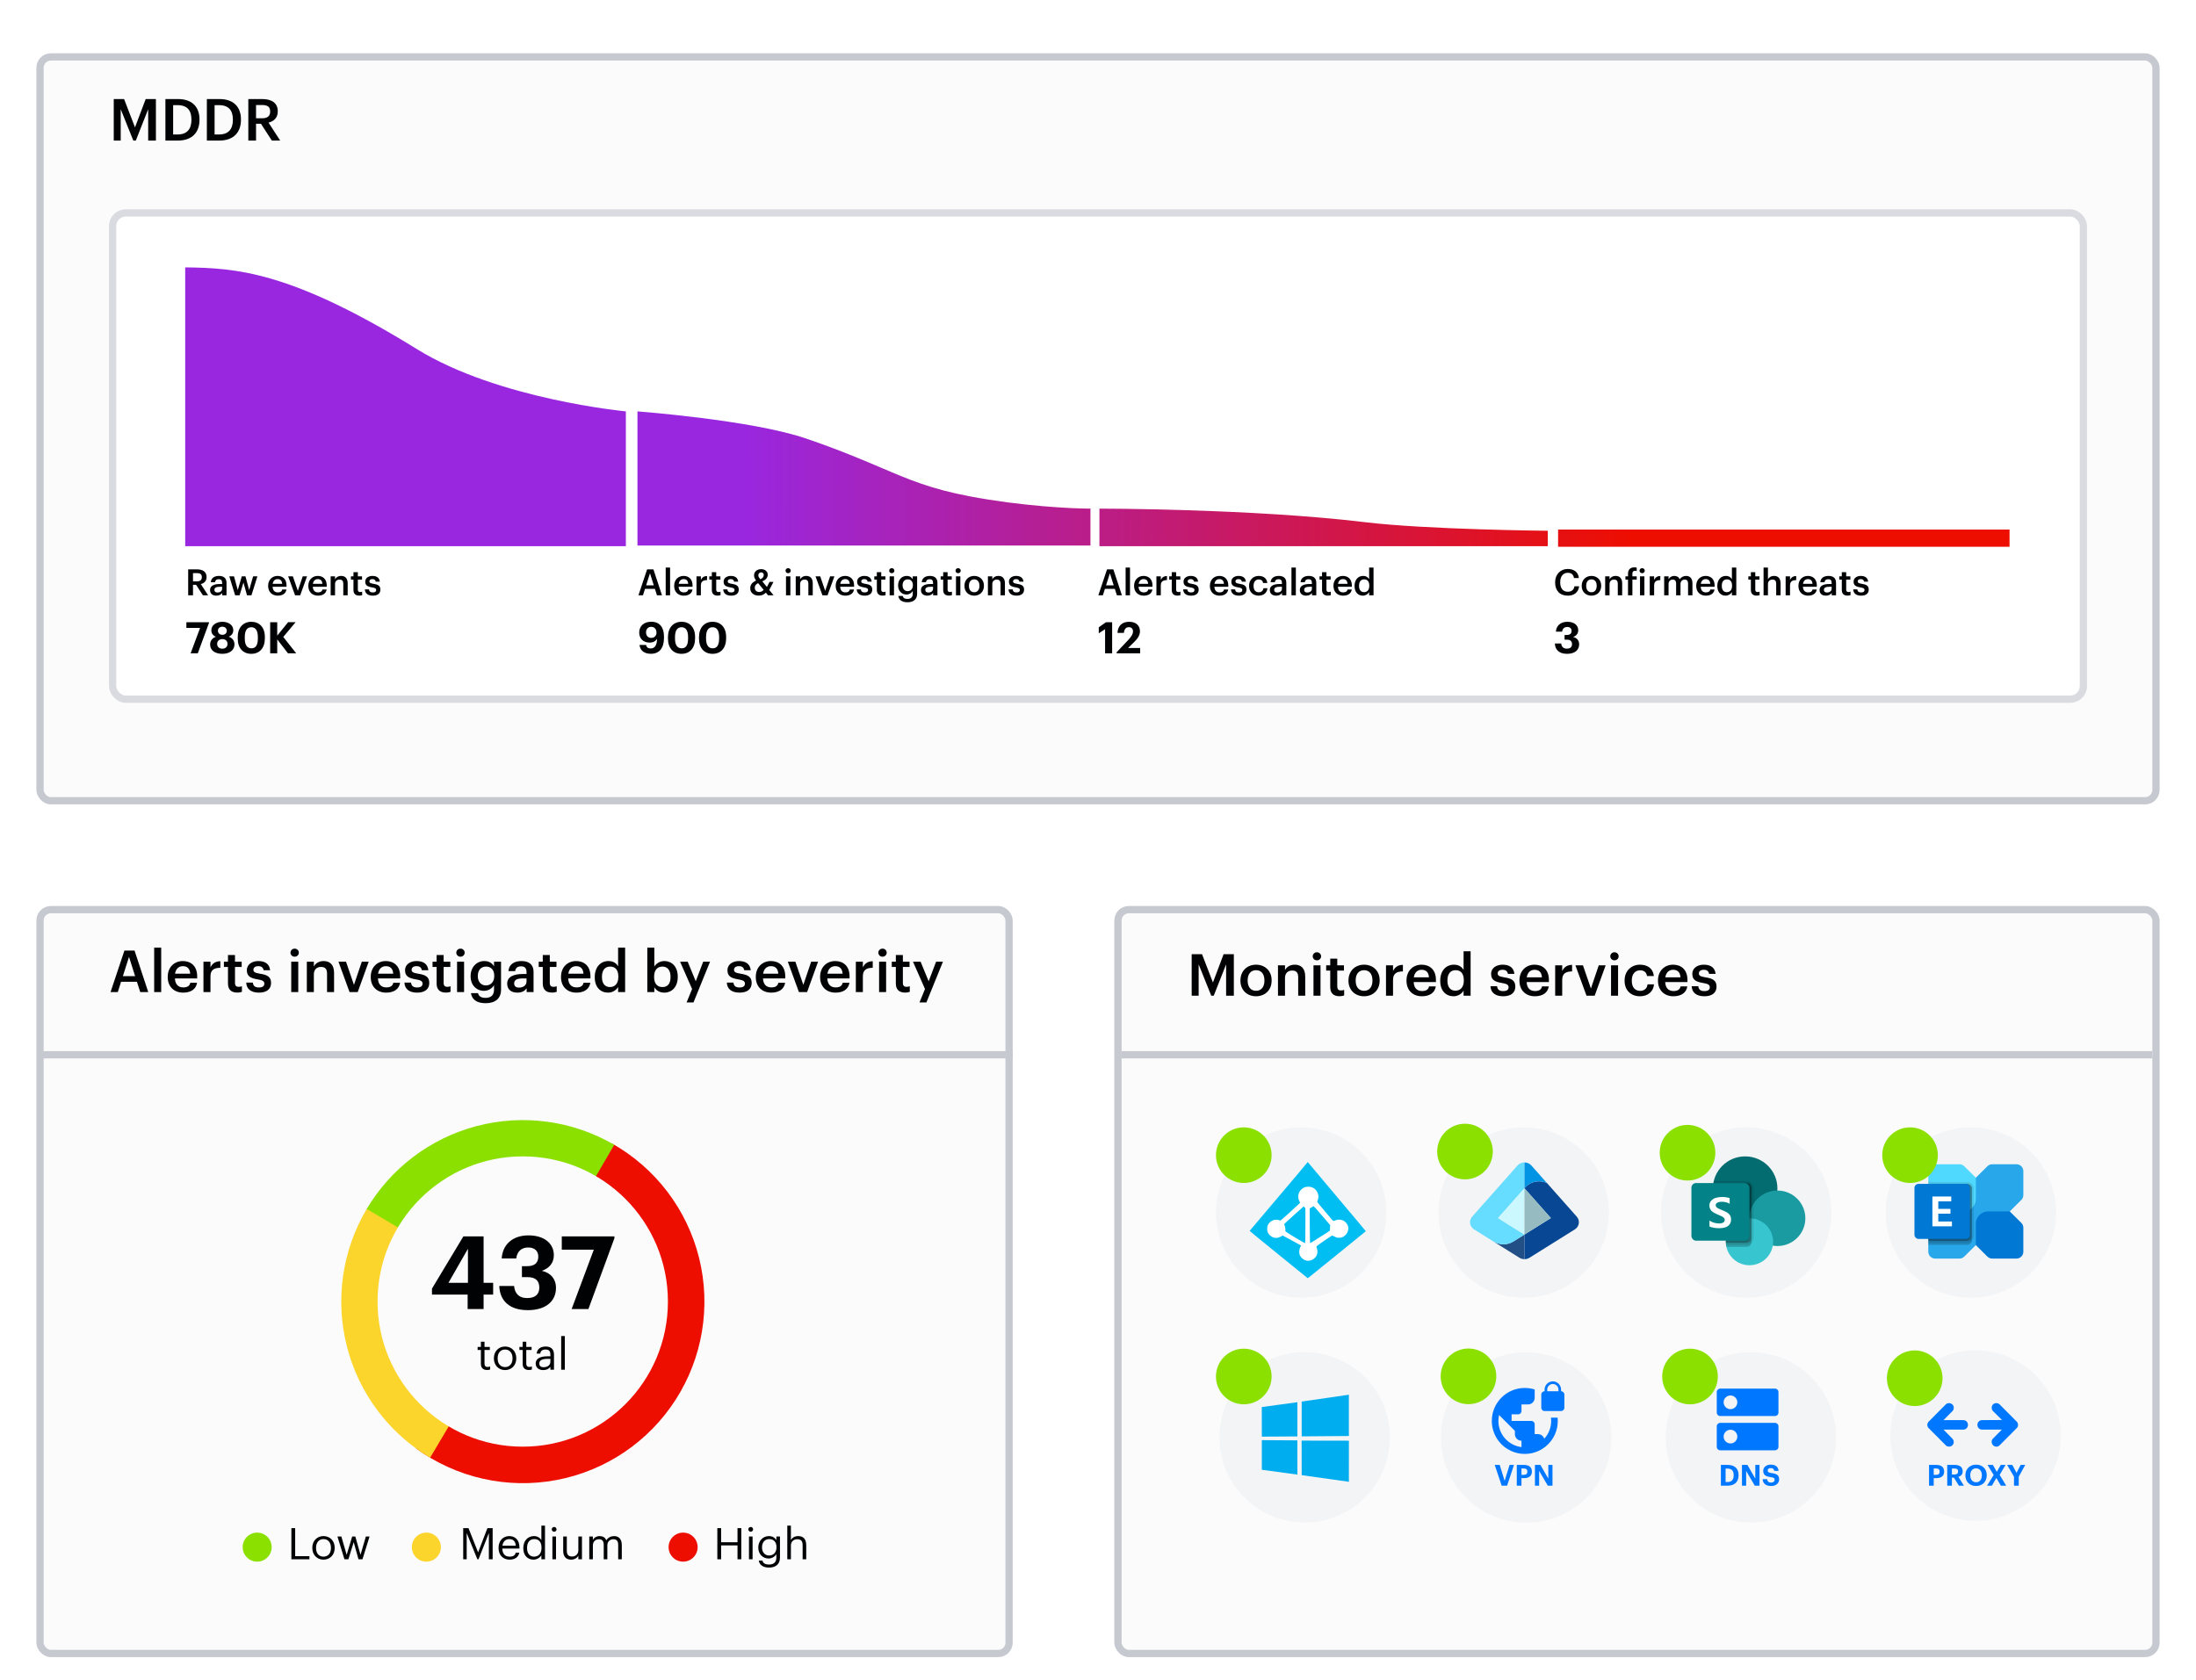 <svg width="362" height="277" viewBox="0 0 362 277" fill="none" xmlns="http://www.w3.org/2000/svg">
<g filter="url(#filter0_dd_7800_8641)">
<rect x="6" y="4" width="350" height="123.846" rx="2.393" fill="#FBFBFB"/>
<rect x="6.598" y="4.598" width="348.803" height="122.65" rx="1.795" stroke="#C7C9D0" stroke-width="1.197"/>
</g>
<rect x="18.564" y="35.111" width="324.872" height="80.171" rx="2.156" fill="white"/>
<rect x="18.564" y="35.111" width="324.872" height="80.171" rx="2.156" stroke="#DADBE1" stroke-width="1.197"/>
<path d="M18.751 23.177V16.332H20.455L22.254 21.003L24.016 16.332H25.701V23.177H24.427V18.007L22.388 23.177H21.977L19.899 18.007V23.177H18.751ZM27.267 23.177V16.332H29.344C31.728 16.332 32.886 17.691 32.886 19.683V19.769C32.886 21.76 31.728 23.177 29.325 23.177H27.267ZM28.54 22.171H29.287C30.819 22.171 31.556 21.291 31.556 19.778V19.702C31.556 18.227 30.886 17.337 29.277 17.337H28.54V22.171ZM34.101 23.177V16.332H36.178C38.562 16.332 39.72 17.691 39.72 19.683V19.769C39.72 21.76 38.562 23.177 36.159 23.177H34.101ZM35.374 22.171H36.12C37.652 22.171 38.389 21.291 38.389 19.778V19.702C38.389 18.227 37.719 17.337 36.111 17.337H35.374V22.171ZM42.207 19.501H43.232C44.084 19.501 44.534 19.137 44.534 18.409V18.371C44.534 17.586 44.045 17.318 43.232 17.318H42.207V19.501ZM40.934 23.177V16.332H43.232C44.735 16.332 45.788 16.945 45.788 18.342V18.381C45.788 19.453 45.117 19.998 44.266 20.219L46.19 23.177H44.811L43.021 20.41H42.207V23.177H40.934Z" fill="#010203"/>
<path fill-rule="evenodd" clip-rule="evenodd" d="M30.53 90.052V44.085C38.865 44.187 47.904 44.684 68.757 57.581C82.12 65.846 103.17 67.83 103.17 67.83V90.052H30.53ZM181.236 90.052H255.148V87.516C255.148 87.516 235.229 87.334 224.973 86.095C206.495 83.862 181.236 83.862 181.236 83.862V90.052ZM105.082 89.951V67.83C105.082 67.83 123.946 69.251 132.846 72.295C138.324 74.168 142.035 75.751 145.211 77.105C149.923 79.114 153.458 80.621 159.838 81.833C168.381 83.457 176.677 83.862 179.756 83.862V89.951H105.082ZM331.264 87.313H256.843V90.154H331.264V87.313Z" fill="url(#paint0_linear_7800_8641)"/>
<path d="M31.42 107.726L32.985 103.534H30.724V102.593H34.443V102.722L32.605 107.726H31.42ZM36.648 107.805C35.514 107.805 34.638 107.281 34.638 106.276C34.638 105.652 34.997 105.199 35.586 104.991C35.119 104.797 34.839 104.438 34.839 103.921C34.839 103.031 35.694 102.521 36.656 102.521C37.639 102.521 38.458 103.038 38.458 103.914C38.458 104.431 38.163 104.783 37.711 104.984C38.314 105.192 38.651 105.637 38.651 106.247C38.651 107.253 37.79 107.805 36.648 107.805ZM36.663 104.668C37.079 104.668 37.381 104.417 37.381 103.993C37.381 103.598 37.065 103.333 36.656 103.333C36.246 103.333 35.923 103.584 35.923 104C35.923 104.417 36.261 104.668 36.663 104.668ZM36.648 106.958C37.137 106.958 37.503 106.671 37.503 106.161C37.503 105.659 37.137 105.379 36.656 105.379C36.182 105.379 35.794 105.659 35.794 106.168C35.794 106.678 36.175 106.958 36.648 106.958ZM41.422 107.805C40.058 107.805 39.189 106.858 39.189 105.285V105.041C39.189 103.462 40.108 102.521 41.429 102.521C42.75 102.521 43.662 103.426 43.662 105.02V105.257C43.662 106.829 42.808 107.805 41.422 107.805ZM41.451 106.894C42.176 106.894 42.506 106.341 42.506 105.264V105.034C42.506 104 42.147 103.419 41.437 103.419C40.719 103.419 40.352 103.972 40.352 105.034V105.278C40.352 106.355 40.733 106.894 41.451 106.894ZM44.537 107.726V102.593H45.7V104.804L47.495 102.586H48.73L46.698 105.02L48.831 107.726H47.474L45.7 105.422V107.726H44.537Z" fill="#010203"/>
<path d="M31.816 95.856H32.456C32.989 95.856 33.27 95.629 33.27 95.174V95.15C33.27 94.66 32.965 94.492 32.456 94.492H31.816V95.856ZM31.02 98.154V93.876H32.456C33.396 93.876 34.054 94.259 34.054 95.132V95.156C34.054 95.826 33.635 96.168 33.103 96.305L34.305 98.154H33.444L32.325 96.425H31.816V98.154H31.02ZM35.845 97.693C36.288 97.693 36.617 97.46 36.617 97.059V96.748H36.246C35.696 96.748 35.343 96.873 35.343 97.256C35.343 97.52 35.486 97.693 35.845 97.693ZM35.672 98.214C35.097 98.214 34.625 97.938 34.625 97.286C34.625 96.556 35.331 96.293 36.228 96.293H36.617V96.132C36.617 95.713 36.473 95.503 36.048 95.503C35.672 95.503 35.486 95.683 35.45 95.994H34.75C34.81 95.264 35.39 94.959 36.09 94.959C36.79 94.959 37.341 95.246 37.341 96.102V98.154H36.629V97.771C36.425 98.04 36.15 98.214 35.672 98.214ZM38.758 98.154L37.801 95.025H38.573L39.195 97.286L39.859 95.025H40.463L41.074 97.286L41.726 95.025H42.432L41.451 98.154H40.715L40.134 96.048L39.5 98.154H38.758ZM45.787 98.214C44.865 98.214 44.201 97.609 44.201 96.622V96.574C44.201 95.605 44.865 94.959 45.757 94.959C46.535 94.959 47.234 95.42 47.234 96.538V96.748H44.943C44.967 97.34 45.266 97.675 45.805 97.675C46.241 97.675 46.469 97.502 46.523 97.197H47.222C47.121 97.855 46.588 98.214 45.787 98.214ZM44.955 96.263H46.517C46.481 95.725 46.205 95.485 45.757 95.485C45.32 95.485 45.027 95.779 44.955 96.263ZM48.642 98.154L47.5 95.025H48.277L49.097 97.412L49.905 95.025H50.617L49.486 98.154H48.642ZM52.412 98.214C51.491 98.214 50.827 97.609 50.827 96.622V96.574C50.827 95.605 51.491 94.959 52.382 94.959C53.16 94.959 53.86 95.42 53.86 96.538V96.748H51.569C51.593 97.34 51.892 97.675 52.43 97.675C52.867 97.675 53.094 97.502 53.148 97.197H53.848C53.746 97.855 53.214 98.214 52.412 98.214ZM51.581 96.263H53.142C53.106 95.725 52.831 95.485 52.382 95.485C51.946 95.485 51.652 95.779 51.581 96.263ZM54.507 98.154V95.025H55.231V95.521C55.38 95.216 55.727 94.959 56.242 94.959C56.87 94.959 57.313 95.324 57.313 96.185V98.154H56.589V96.251C56.589 95.779 56.397 95.563 55.967 95.563C55.56 95.563 55.231 95.814 55.231 96.311V98.154H54.507ZM59.212 98.208C58.589 98.208 58.266 97.873 58.266 97.28V95.569H57.847V95.025H58.266V94.337H58.99V95.025H59.678V95.569H58.99V97.215C58.99 97.49 59.122 97.615 59.349 97.615C59.493 97.615 59.6 97.597 59.702 97.555V98.13C59.589 98.172 59.433 98.208 59.212 98.208ZM61.455 98.214C60.648 98.214 60.175 97.843 60.145 97.179H60.827C60.863 97.496 61.025 97.681 61.449 97.681C61.838 97.681 62.012 97.543 62.012 97.28C62.012 97.023 61.802 96.927 61.342 96.85C60.516 96.718 60.211 96.485 60.211 95.898C60.211 95.27 60.797 94.959 61.384 94.959C62.024 94.959 62.532 95.198 62.61 95.904H61.94C61.88 95.617 61.719 95.485 61.384 95.485C61.072 95.485 60.887 95.635 60.887 95.856C60.887 96.084 61.037 96.173 61.533 96.257C62.269 96.371 62.706 96.55 62.706 97.215C62.706 97.849 62.257 98.214 61.455 98.214Z" fill="#010203"/>
<path d="M107.146 94.528L106.511 96.514H107.774L107.146 94.528ZM105.243 98.154L106.673 93.876H107.714L109.126 98.154H108.3L107.959 97.095H106.326L105.991 98.154H105.243ZM109.737 98.154V93.577H110.461V98.154H109.737ZM112.719 98.214C111.798 98.214 111.134 97.609 111.134 96.622V96.574C111.134 95.605 111.798 94.959 112.689 94.959C113.467 94.959 114.167 95.42 114.167 96.538V96.748H111.876C111.9 97.34 112.199 97.675 112.737 97.675C113.174 97.675 113.401 97.502 113.455 97.197H114.155C114.054 97.855 113.521 98.214 112.719 98.214ZM111.888 96.263H113.449C113.413 95.725 113.138 95.485 112.689 95.485C112.253 95.485 111.96 95.779 111.888 96.263ZM114.814 98.154V95.025H115.538V95.611C115.735 95.216 116.028 94.983 116.555 94.977V95.653C115.921 95.659 115.538 95.862 115.538 96.526V98.154H114.814ZM118.286 98.208C117.664 98.208 117.341 97.873 117.341 97.28V95.569H116.922V95.025H117.341V94.337H118.065V95.025H118.753V95.569H118.065V97.215C118.065 97.49 118.196 97.615 118.424 97.615C118.567 97.615 118.675 97.597 118.777 97.555V98.13C118.663 98.172 118.507 98.208 118.286 98.208ZM120.53 98.214C119.722 98.214 119.249 97.843 119.219 97.179H119.901C119.937 97.496 120.099 97.681 120.524 97.681C120.913 97.681 121.086 97.543 121.086 97.28C121.086 97.023 120.877 96.927 120.416 96.85C119.59 96.718 119.285 96.485 119.285 95.898C119.285 95.27 119.872 94.959 120.458 94.959C121.098 94.959 121.607 95.198 121.684 95.904H121.014C120.954 95.617 120.793 95.485 120.458 95.485C120.147 95.485 119.961 95.635 119.961 95.856C119.961 96.084 120.111 96.173 120.607 96.257C121.343 96.371 121.78 96.55 121.78 97.215C121.78 97.849 121.331 98.214 120.53 98.214ZM125.007 94.881C125.007 95.079 125.127 95.264 125.331 95.509C125.731 95.324 125.899 95.132 125.899 94.797C125.899 94.552 125.731 94.373 125.48 94.373C125.217 94.373 125.007 94.54 125.007 94.881ZM125.163 97.609C125.438 97.609 125.683 97.49 125.881 97.256L124.972 96.15C124.654 96.311 124.427 96.508 124.427 96.909C124.427 97.34 124.696 97.609 125.163 97.609ZM127.508 95.94L126.808 97.28L127.526 98.154H126.611L126.252 97.717C125.983 97.992 125.63 98.208 125.079 98.208C124.248 98.208 123.673 97.735 123.673 96.987C123.673 96.359 124.062 95.994 124.636 95.719C124.409 95.42 124.301 95.132 124.301 94.875C124.301 94.199 124.858 93.84 125.48 93.84C126.066 93.84 126.557 94.193 126.557 94.767C126.557 95.264 126.222 95.617 125.666 95.856L126.419 96.778L126.856 95.94H127.508ZM129.92 94.51C129.681 94.51 129.489 94.331 129.489 94.097C129.489 93.858 129.681 93.679 129.92 93.679C130.159 93.679 130.351 93.858 130.351 94.097C130.351 94.331 130.159 94.51 129.92 94.51ZM129.567 98.154V95.025H130.291V98.154H129.567ZM131.173 98.154V95.025H131.897V95.521C132.047 95.216 132.394 94.959 132.908 94.959C133.537 94.959 133.979 95.324 133.979 96.185V98.154H133.255V96.251C133.255 95.779 133.064 95.563 132.633 95.563C132.226 95.563 131.897 95.814 131.897 96.311V98.154H131.173ZM135.575 98.154L134.432 95.025H135.21L136.029 97.412L136.837 95.025H137.549L136.418 98.154H135.575ZM139.344 98.214C138.423 98.214 137.759 97.609 137.759 96.622V96.574C137.759 95.605 138.423 94.959 139.315 94.959C140.092 94.959 140.792 95.42 140.792 96.538V96.748H138.501C138.525 97.34 138.824 97.675 139.362 97.675C139.799 97.675 140.026 97.502 140.08 97.197H140.78C140.679 97.855 140.146 98.214 139.344 98.214ZM138.513 96.263H140.074C140.038 95.725 139.763 95.485 139.315 95.485C138.878 95.485 138.585 95.779 138.513 96.263ZM142.539 98.214C141.731 98.214 141.259 97.843 141.229 97.179H141.911C141.947 97.496 142.108 97.681 142.533 97.681C142.922 97.681 143.095 97.543 143.095 97.28C143.095 97.023 142.886 96.927 142.425 96.85C141.6 96.718 141.295 96.485 141.295 95.898C141.295 95.27 141.881 94.959 142.467 94.959C143.107 94.959 143.616 95.198 143.694 95.904H143.024C142.964 95.617 142.802 95.485 142.467 95.485C142.156 95.485 141.971 95.635 141.971 95.856C141.971 96.084 142.12 96.173 142.617 96.257C143.353 96.371 143.789 96.55 143.789 97.215C143.789 97.849 143.341 98.214 142.539 98.214ZM145.489 98.208C144.867 98.208 144.544 97.873 144.544 97.28V95.569H144.125V95.025H144.544V94.337H145.268V95.025H145.956V95.569H145.268V97.215C145.268 97.49 145.4 97.615 145.627 97.615C145.771 97.615 145.878 97.597 145.98 97.555V98.13C145.866 98.172 145.711 98.208 145.489 98.208ZM147.004 94.51C146.765 94.51 146.573 94.331 146.573 94.097C146.573 93.858 146.765 93.679 147.004 93.679C147.243 93.679 147.435 93.858 147.435 94.097C147.435 94.331 147.243 94.51 147.004 94.51ZM146.651 98.154V95.025H147.375V98.154H146.651ZM149.615 97.472C150.118 97.472 150.483 97.113 150.483 96.514V96.473C150.483 95.88 150.16 95.527 149.639 95.527C149.101 95.527 148.79 95.916 148.79 96.485V96.532C148.79 97.113 149.149 97.472 149.615 97.472ZM149.592 99.302C148.61 99.302 148.168 98.86 148.084 98.261H148.814C148.874 98.573 149.113 98.752 149.586 98.752C150.148 98.752 150.459 98.471 150.459 97.909V97.448C150.286 97.747 149.897 98.028 149.436 98.028C148.652 98.028 148.048 97.442 148.048 96.538V96.496C148.048 95.617 148.646 94.959 149.454 94.959C149.968 94.959 150.28 95.192 150.459 95.503V95.025H151.183V97.921C151.177 98.842 150.561 99.302 149.592 99.302ZM153.037 97.693C153.479 97.693 153.808 97.46 153.808 97.059V96.748H153.437C152.887 96.748 152.534 96.873 152.534 97.256C152.534 97.52 152.678 97.693 153.037 97.693ZM152.863 98.214C152.289 98.214 151.816 97.938 151.816 97.286C151.816 96.556 152.522 96.293 153.419 96.293H153.808V96.132C153.808 95.713 153.665 95.503 153.24 95.503C152.863 95.503 152.678 95.683 152.642 95.994H151.942C152.002 95.264 152.582 94.959 153.282 94.959C153.982 94.959 154.532 95.246 154.532 96.102V98.154H153.82V97.771C153.617 98.04 153.342 98.214 152.863 98.214ZM156.427 98.208C155.805 98.208 155.482 97.873 155.482 97.28V95.569H155.063V95.025H155.482V94.337H156.206V95.025H156.894V95.569H156.206V97.215C156.206 97.49 156.337 97.615 156.565 97.615C156.708 97.615 156.816 97.597 156.918 97.555V98.13C156.804 98.172 156.648 98.208 156.427 98.208ZM157.941 94.51C157.702 94.51 157.511 94.331 157.511 94.097C157.511 93.858 157.702 93.679 157.941 93.679C158.181 93.679 158.372 93.858 158.372 94.097C158.372 94.331 158.181 94.51 157.941 94.51ZM157.589 98.154V95.025H158.312V98.154H157.589ZM160.589 98.214C159.667 98.214 158.985 97.573 158.985 96.622V96.574C158.985 95.605 159.673 94.959 160.595 94.959C161.51 94.959 162.198 95.599 162.198 96.556V96.604C162.198 97.579 161.51 98.214 160.589 98.214ZM160.595 97.651C161.133 97.651 161.456 97.25 161.456 96.61V96.568C161.456 95.922 161.133 95.527 160.595 95.527C160.056 95.527 159.727 95.916 159.727 96.562V96.61C159.727 97.25 160.044 97.651 160.595 97.651ZM162.852 98.154V95.025H163.576V95.521C163.726 95.216 164.073 94.959 164.587 94.959C165.216 94.959 165.658 95.324 165.658 96.185V98.154H164.934V96.251C164.934 95.779 164.743 95.563 164.312 95.563C163.905 95.563 163.576 95.814 163.576 96.311V98.154H162.852ZM167.563 98.214C166.756 98.214 166.283 97.843 166.253 97.179H166.935C166.971 97.496 167.133 97.681 167.557 97.681C167.946 97.681 168.12 97.543 168.12 97.28C168.12 97.023 167.91 96.927 167.45 96.85C166.624 96.718 166.319 96.485 166.319 95.898C166.319 95.27 166.905 94.959 167.491 94.959C168.132 94.959 168.64 95.198 168.718 95.904H168.048C167.988 95.617 167.827 95.485 167.491 95.485C167.18 95.485 166.995 95.635 166.995 95.856C166.995 96.084 167.144 96.173 167.641 96.257C168.377 96.371 168.814 96.55 168.814 97.215C168.814 97.849 168.365 98.214 167.563 98.214Z" fill="#010203"/>
<path d="M182.961 94.528L182.327 96.514H183.589L182.961 94.528ZM181.058 98.154L182.488 93.876H183.529L184.941 98.154H184.116L183.775 97.095H182.141L181.806 98.154H181.058ZM185.552 98.154V93.577H186.276V98.154H185.552ZM188.535 98.214C187.613 98.214 186.949 97.609 186.949 96.622V96.574C186.949 95.605 187.613 94.959 188.505 94.959C189.283 94.959 189.983 95.42 189.983 96.538V96.748H187.691C187.715 97.34 188.014 97.675 188.553 97.675C188.989 97.675 189.217 97.502 189.271 97.197H189.971C189.869 97.855 189.336 98.214 188.535 98.214ZM187.703 96.263H189.265C189.229 95.725 188.953 95.485 188.505 95.485C188.068 95.485 187.775 95.779 187.703 96.263ZM190.629 98.154V95.025H191.353V95.611C191.55 95.216 191.844 94.983 192.37 94.977V95.653C191.736 95.659 191.353 95.862 191.353 96.526V98.154H190.629ZM194.101 98.208C193.479 98.208 193.156 97.873 193.156 97.28V95.569H192.737V95.025H193.156V94.337H193.88V95.025H194.568V95.569H193.88V97.215C193.88 97.49 194.012 97.615 194.239 97.615C194.382 97.615 194.49 97.597 194.592 97.555V98.13C194.478 98.172 194.323 98.208 194.101 98.208ZM196.345 98.214C195.537 98.214 195.065 97.843 195.035 97.179H195.717C195.753 97.496 195.914 97.681 196.339 97.681C196.728 97.681 196.901 97.543 196.901 97.28C196.901 97.023 196.692 96.927 196.231 96.85C195.406 96.718 195.101 96.485 195.101 95.898C195.101 95.27 195.687 94.959 196.273 94.959C196.913 94.959 197.422 95.198 197.5 95.904H196.83C196.77 95.617 196.608 95.485 196.273 95.485C195.962 95.485 195.777 95.635 195.777 95.856C195.777 96.084 195.926 96.173 196.423 96.257C197.159 96.371 197.595 96.55 197.595 97.215C197.595 97.849 197.147 98.214 196.345 98.214ZM201.032 98.214C200.111 98.214 199.447 97.609 199.447 96.622V96.574C199.447 95.605 200.111 94.959 201.002 94.959C201.78 94.959 202.48 95.42 202.48 96.538V96.748H200.189C200.212 97.34 200.512 97.675 201.05 97.675C201.487 97.675 201.714 97.502 201.768 97.197H202.468C202.366 97.855 201.834 98.214 201.032 98.214ZM200.201 96.263H201.762C201.726 95.725 201.451 95.485 201.002 95.485C200.565 95.485 200.272 95.779 200.201 96.263ZM204.227 98.214C203.419 98.214 202.946 97.843 202.917 97.179H203.599C203.634 97.496 203.796 97.681 204.221 97.681C204.61 97.681 204.783 97.543 204.783 97.28C204.783 97.023 204.574 96.927 204.113 96.85C203.287 96.718 202.982 96.485 202.982 95.898C202.982 95.27 203.569 94.959 204.155 94.959C204.795 94.959 205.304 95.198 205.381 95.904H204.711C204.652 95.617 204.49 95.485 204.155 95.485C203.844 95.485 203.658 95.635 203.658 95.856C203.658 96.084 203.808 96.173 204.305 96.257C205.04 96.371 205.477 96.55 205.477 97.215C205.477 97.849 205.028 98.214 204.227 98.214ZM207.482 98.214C206.585 98.214 205.903 97.627 205.903 96.628V96.58C205.903 95.587 206.609 94.959 207.482 94.959C208.176 94.959 208.828 95.27 208.912 96.132H208.212C208.152 95.713 207.877 95.539 207.494 95.539C206.998 95.539 206.645 95.922 206.645 96.568V96.616C206.645 97.298 206.98 97.657 207.512 97.657C207.895 97.657 208.224 97.43 208.266 96.987H208.93C208.876 97.705 208.332 98.214 207.482 98.214ZM210.547 97.693C210.989 97.693 211.319 97.46 211.319 97.059V96.748H210.948C210.397 96.748 210.044 96.873 210.044 97.256C210.044 97.52 210.188 97.693 210.547 97.693ZM210.373 98.214C209.799 98.214 209.326 97.938 209.326 97.286C209.326 96.556 210.032 96.293 210.93 96.293H211.319V96.132C211.319 95.713 211.175 95.503 210.75 95.503C210.373 95.503 210.188 95.683 210.152 95.994H209.452C209.512 95.264 210.092 94.959 210.792 94.959C211.492 94.959 212.042 95.246 212.042 96.102V98.154H211.33V97.771C211.127 98.04 210.852 98.214 210.373 98.214ZM212.89 98.154V93.577H213.614V98.154H212.89ZM215.49 97.693C215.932 97.693 216.261 97.46 216.261 97.059V96.748H215.89C215.34 96.748 214.987 96.873 214.987 97.256C214.987 97.52 215.131 97.693 215.49 97.693ZM215.316 98.214C214.742 98.214 214.269 97.938 214.269 97.286C214.269 96.556 214.975 96.293 215.873 96.293H216.261V96.132C216.261 95.713 216.118 95.503 215.693 95.503C215.316 95.503 215.131 95.683 215.095 95.994H214.395C214.455 95.264 215.035 94.959 215.735 94.959C216.435 94.959 216.985 95.246 216.985 96.102V98.154H216.273V97.771C216.07 98.04 215.795 98.214 215.316 98.214ZM218.88 98.208C218.258 98.208 217.935 97.873 217.935 97.28V95.569H217.516V95.025H217.935V94.337H218.659V95.025H219.347V95.569H218.659V97.215C218.659 97.49 218.79 97.615 219.018 97.615C219.161 97.615 219.269 97.597 219.371 97.555V98.13C219.257 98.172 219.101 98.208 218.88 98.208ZM221.4 98.214C220.478 98.214 219.814 97.609 219.814 96.622V96.574C219.814 95.605 220.478 94.959 221.37 94.959C222.148 94.959 222.848 95.42 222.848 96.538V96.748H220.556C220.58 97.34 220.879 97.675 221.418 97.675C221.854 97.675 222.082 97.502 222.136 97.197H222.836C222.734 97.855 222.201 98.214 221.4 98.214ZM220.568 96.263H222.13C222.094 95.725 221.819 95.485 221.37 95.485C220.933 95.485 220.64 95.779 220.568 96.263ZM224.846 97.639C225.349 97.639 225.72 97.304 225.72 96.604V96.556C225.72 95.868 225.403 95.527 224.876 95.527C224.344 95.527 224.033 95.898 224.033 96.574V96.622C224.033 97.31 224.38 97.639 224.846 97.639ZM224.667 98.214C223.883 98.214 223.291 97.657 223.291 96.64V96.592C223.291 95.593 223.883 94.959 224.697 94.959C225.205 94.959 225.522 95.192 225.696 95.503V93.577H226.42V98.154H225.696V97.627C225.528 97.938 225.128 98.214 224.667 98.214Z" fill="#010203"/>
<path d="M258.443 98.214C257.103 98.214 256.355 97.358 256.355 96.042V95.994C256.355 94.708 257.241 93.81 258.432 93.81C259.413 93.81 260.173 94.301 260.268 95.306H259.461C259.371 94.738 259.054 94.444 258.437 94.444C257.684 94.444 257.193 95.031 257.193 95.988V96.036C257.193 96.999 257.654 97.567 258.443 97.567C259.036 97.567 259.455 97.268 259.538 96.664H260.316C260.19 97.693 259.461 98.214 258.443 98.214ZM262.34 98.214C261.418 98.214 260.736 97.573 260.736 96.622V96.574C260.736 95.605 261.424 94.959 262.346 94.959C263.261 94.959 263.949 95.599 263.949 96.556V96.604C263.949 97.579 263.261 98.214 262.34 98.214ZM262.346 97.651C262.884 97.651 263.207 97.25 263.207 96.61V96.568C263.207 95.922 262.884 95.527 262.346 95.527C261.807 95.527 261.478 95.916 261.478 96.562V96.61C261.478 97.25 261.795 97.651 262.346 97.651ZM264.603 98.154V95.025H265.327V95.521C265.477 95.216 265.824 94.959 266.338 94.959C266.966 94.959 267.409 95.324 267.409 96.185V98.154H266.685V96.251C266.685 95.779 266.494 95.563 266.063 95.563C265.656 95.563 265.327 95.814 265.327 96.311V98.154H264.603ZM268.369 98.154V95.569H267.944V95.025H268.369V94.606C268.369 93.918 268.746 93.547 269.41 93.547C269.589 93.547 269.691 93.565 269.805 93.601V94.163C269.721 94.127 269.631 94.115 269.5 94.115C269.212 94.115 269.093 94.307 269.093 94.576V95.025H269.805V95.569H269.093V98.154H268.369ZM270.7 94.51C270.461 94.51 270.269 94.331 270.269 94.097C270.269 93.858 270.461 93.679 270.7 93.679C270.939 93.679 271.131 93.858 271.131 94.097C271.131 94.331 270.939 94.51 270.7 94.51ZM270.347 98.154V95.025H271.071V98.154H270.347ZM271.953 98.154V95.025H272.677V95.611C272.875 95.216 273.168 94.983 273.694 94.977V95.653C273.06 95.659 272.677 95.862 272.677 96.526V98.154H271.953ZM274.331 98.154V95.025H275.055V95.503C275.205 95.21 275.546 94.959 276.006 94.959C276.413 94.959 276.736 95.132 276.892 95.521C277.131 95.132 277.562 94.959 277.951 94.959C278.525 94.959 278.992 95.312 278.992 96.173V98.154H278.268V96.221C278.268 95.761 278.07 95.563 277.712 95.563C277.353 95.563 277.023 95.802 277.023 96.281V98.154H276.3V96.221C276.3 95.761 276.096 95.563 275.743 95.563C275.384 95.563 275.055 95.802 275.055 96.281V98.154H274.331ZM281.199 98.214C280.278 98.214 279.614 97.609 279.614 96.622V96.574C279.614 95.605 280.278 94.959 281.169 94.959C281.947 94.959 282.647 95.42 282.647 96.538V96.748H280.356C280.38 97.34 280.679 97.675 281.217 97.675C281.654 97.675 281.881 97.502 281.935 97.197H282.635C282.534 97.855 282.001 98.214 281.199 98.214ZM280.368 96.263H281.929C281.893 95.725 281.618 95.485 281.169 95.485C280.733 95.485 280.44 95.779 280.368 96.263ZM284.646 97.639C285.149 97.639 285.519 97.304 285.519 96.604V96.556C285.519 95.868 285.202 95.527 284.676 95.527C284.143 95.527 283.832 95.898 283.832 96.574V96.622C283.832 97.31 284.179 97.639 284.646 97.639ZM284.467 98.214C283.683 98.214 283.09 97.657 283.09 96.64V96.592C283.09 95.593 283.683 94.959 284.496 94.959C285.005 94.959 285.322 95.192 285.496 95.503V93.577H286.219V98.154H285.496V97.627C285.328 97.938 284.927 98.214 284.467 98.214ZM289.57 98.208C288.948 98.208 288.625 97.873 288.625 97.28V95.569H288.206V95.025H288.625V94.337H289.349V95.025H290.037V95.569H289.349V97.215C289.349 97.49 289.481 97.615 289.708 97.615C289.852 97.615 289.959 97.597 290.061 97.555V98.13C289.947 98.172 289.792 98.208 289.57 98.208ZM290.714 98.154V93.577H291.438V95.521C291.588 95.216 291.935 94.959 292.449 94.959C293.077 94.959 293.52 95.324 293.52 96.185V98.154H292.796V96.251C292.796 95.779 292.605 95.563 292.174 95.563C291.767 95.563 291.438 95.814 291.438 96.311V98.154H290.714ZM294.354 98.154V95.025H295.078V95.611C295.275 95.216 295.569 94.983 296.095 94.977V95.653C295.461 95.659 295.078 95.862 295.078 96.526V98.154H294.354ZM298.05 98.214C297.128 98.214 296.464 97.609 296.464 96.622V96.574C296.464 95.605 297.128 94.959 298.02 94.959C298.798 94.959 299.498 95.42 299.498 96.538V96.748H297.206C297.23 97.34 297.529 97.675 298.068 97.675C298.504 97.675 298.732 97.502 298.786 97.197H299.486C299.384 97.855 298.851 98.214 298.05 98.214ZM297.218 96.263H298.78C298.744 95.725 298.468 95.485 298.02 95.485C297.583 95.485 297.29 95.779 297.218 96.263ZM301.167 97.693C301.609 97.693 301.938 97.46 301.938 97.059V96.748H301.567C301.017 96.748 300.664 96.873 300.664 97.256C300.664 97.52 300.808 97.693 301.167 97.693ZM300.993 98.214C300.419 98.214 299.946 97.938 299.946 97.286C299.946 96.556 300.652 96.293 301.549 96.293H301.938V96.132C301.938 95.713 301.795 95.503 301.37 95.503C300.993 95.503 300.808 95.683 300.772 95.994H300.072C300.131 95.264 300.712 94.959 301.412 94.959C302.112 94.959 302.662 95.246 302.662 96.102V98.154H301.95V97.771C301.747 98.04 301.472 98.214 300.993 98.214ZM304.557 98.208C303.935 98.208 303.612 97.873 303.612 97.28V95.569H303.193V95.025H303.612V94.337H304.336V95.025H305.024V95.569H304.336V97.215C304.336 97.49 304.467 97.615 304.695 97.615C304.838 97.615 304.946 97.597 305.048 97.555V98.13C304.934 98.172 304.778 98.208 304.557 98.208ZM306.801 98.214C305.993 98.214 305.52 97.843 305.49 97.179H306.172C306.208 97.496 306.37 97.681 306.795 97.681C307.184 97.681 307.357 97.543 307.357 97.28C307.357 97.023 307.148 96.927 306.687 96.85C305.861 96.718 305.556 96.485 305.556 95.898C305.556 95.27 306.143 94.959 306.729 94.959C307.369 94.959 307.878 95.198 307.955 95.904H307.285C307.225 95.617 307.064 95.485 306.729 95.485C306.418 95.485 306.232 95.635 306.232 95.856C306.232 96.084 306.382 96.173 306.878 96.257C307.614 96.371 308.051 96.55 308.051 97.215C308.051 97.849 307.602 98.214 306.801 98.214Z" fill="#010203"/>
<path d="M107.343 105.178C107.867 105.178 108.219 104.819 108.219 104.316C108.219 103.72 107.867 103.354 107.343 103.354C106.833 103.354 106.496 103.727 106.496 104.266C106.496 104.804 106.826 105.178 107.343 105.178ZM107.307 107.798C106.194 107.798 105.534 107.267 105.419 106.341H106.503C106.575 106.693 106.783 106.915 107.271 106.915C107.953 106.915 108.291 106.377 108.312 105.328C108.075 105.702 107.702 105.953 107.085 105.953C106.094 105.953 105.369 105.336 105.369 104.295C105.369 103.232 106.13 102.514 107.357 102.514C108.772 102.514 109.454 103.469 109.454 104.948V105.178C109.454 106.858 108.686 107.798 107.307 107.798ZM112.342 107.805C110.978 107.805 110.109 106.858 110.109 105.285V105.041C110.109 103.462 111.028 102.521 112.349 102.521C113.67 102.521 114.582 103.426 114.582 105.02V105.257C114.582 106.829 113.728 107.805 112.342 107.805ZM112.371 106.894C113.096 106.894 113.426 106.341 113.426 105.264V105.034C113.426 104 113.067 103.419 112.356 103.419C111.638 103.419 111.272 103.972 111.272 105.034V105.278C111.272 106.355 111.653 106.894 112.371 106.894ZM117.46 107.805C116.096 107.805 115.227 106.858 115.227 105.285V105.041C115.227 103.462 116.146 102.521 117.467 102.521C118.788 102.521 119.7 103.426 119.7 105.02V105.257C119.7 106.829 118.846 107.805 117.46 107.805ZM117.489 106.894C118.214 106.894 118.544 106.341 118.544 105.264V105.034C118.544 104 118.185 103.419 117.474 103.419C116.757 103.419 116.39 103.972 116.39 105.034V105.278C116.39 106.355 116.771 106.894 117.489 106.894Z" fill="#010203"/>
<path d="M182.168 107.726V103.742L181.127 104.424V103.433L182.311 102.593H183.331V107.726H182.168ZM184.075 107.726V107.54L185.956 105.551C186.451 105.027 186.767 104.575 186.767 104.108C186.767 103.684 186.53 103.412 186.085 103.412C185.633 103.412 185.346 103.677 185.267 104.352H184.211C184.269 103.167 184.987 102.521 186.135 102.521C187.27 102.521 187.916 103.153 187.916 104.079C187.916 104.761 187.521 105.321 186.925 105.896L185.956 106.843H187.952V107.726H184.075Z" fill="#010203"/>
<path d="M258.327 107.805C257.021 107.805 256.353 107.138 256.31 106.097H257.358C257.401 106.592 257.667 106.951 258.284 106.951C258.866 106.951 259.139 106.671 259.139 106.212C259.139 105.723 258.866 105.472 258.313 105.472H257.911V104.697H258.284C258.823 104.697 259.067 104.453 259.067 104.015C259.067 103.648 258.83 103.376 258.356 103.376C257.868 103.376 257.566 103.67 257.509 104.151H256.482C256.54 103.211 257.207 102.521 258.378 102.521C259.505 102.521 260.165 103.11 260.165 103.914C260.165 104.488 259.828 104.847 259.318 105.027C259.914 105.156 260.316 105.58 260.316 106.233C260.316 107.195 259.577 107.805 258.327 107.805Z" fill="#010203"/>
<g filter="url(#filter1_dd_7800_8641)">
<rect x="6" y="144.598" width="160.94" height="123.846" rx="2.393" fill="#FBFBFB"/>
<rect x="6.598" y="145.197" width="159.744" height="122.65" rx="1.795" stroke="#C7C9D0" stroke-width="1.197"/>
</g>
<circle cx="42.393" cy="255.094" r="2.393" fill="#8BE000"/>
<path d="M48.034 257.094V251.961H48.658V256.584H51.006V257.094H48.034ZM53.321 257.159C52.251 257.159 51.483 256.347 51.483 255.249V255.191C51.483 254.064 52.265 253.274 53.328 253.274C54.39 253.274 55.173 254.057 55.173 255.184V255.242C55.173 256.376 54.39 257.159 53.321 257.159ZM53.328 256.663C54.082 256.663 54.556 256.096 54.556 255.249V255.199C54.556 254.33 54.075 253.77 53.328 253.77C52.574 253.77 52.1 254.33 52.1 255.191V255.249C52.1 256.103 52.567 256.663 53.328 256.663ZM56.779 257.094L55.623 253.339H56.27L57.146 256.362L58.057 253.339H58.574L59.429 256.362L60.312 253.339H60.922L59.752 257.094H59.091L58.309 254.28L57.433 257.094H56.779Z" fill="#010203"/>
<circle cx="70.284" cy="255.094" r="2.393" fill="#FBD52C"/>
<path d="M76.358 257.094V251.961H77.227L78.814 255.96L80.35 251.961H81.211V257.094H80.587V252.772L78.885 257.094H78.691L76.932 252.772V257.094H76.358ZM84 257.159C82.938 257.159 82.184 256.412 82.184 255.256V255.199C82.184 254.064 82.909 253.274 83.943 253.274C84.811 253.274 85.63 253.799 85.63 255.141V255.335H82.801C82.83 256.189 83.239 256.663 84.007 256.663C84.589 256.663 84.926 256.448 85.005 256.01H85.601C85.472 256.764 84.847 257.159 84 257.159ZM82.823 254.854H85.02C84.962 254.079 84.56 253.77 83.943 253.77C83.332 253.77 82.923 254.186 82.823 254.854ZM88.023 256.663C88.72 256.663 89.265 256.204 89.265 255.242V255.184C89.265 254.222 88.806 253.77 88.074 253.77C87.327 253.77 86.882 254.294 86.882 255.206V255.263C86.882 256.211 87.391 256.663 88.023 256.663ZM87.959 257.159C86.975 257.159 86.264 256.462 86.264 255.292V255.234C86.264 254.086 86.982 253.274 88.016 253.274C88.641 253.274 89.028 253.576 89.244 253.942V251.544H89.84V257.094H89.244V256.448C89.028 256.814 88.504 257.159 87.959 257.159ZM91.347 252.557C91.132 252.557 90.952 252.377 90.952 252.162C90.952 251.946 91.132 251.767 91.347 251.767C91.562 251.767 91.742 251.946 91.742 252.162C91.742 252.377 91.562 252.557 91.347 252.557ZM91.06 257.094V253.339H91.656V257.094H91.06ZM94.146 257.159C93.4 257.159 92.84 256.749 92.84 255.715V253.339H93.436V255.687C93.436 256.347 93.716 256.642 94.304 256.642C94.835 256.642 95.338 256.29 95.338 255.615V253.339H95.934V257.094H95.338V256.498C95.166 256.85 94.749 257.159 94.146 257.159ZM97.138 257.094V253.339H97.734V253.913C97.906 253.562 98.316 253.274 98.854 253.274C99.335 253.274 99.759 253.475 99.953 253.978C100.211 253.49 100.771 253.274 101.238 253.274C101.913 253.274 102.501 253.677 102.501 254.768V257.094H101.905V254.725C101.905 254.064 101.625 253.791 101.109 253.791C100.62 253.791 100.118 254.122 100.118 254.797V257.094H99.522V254.725C99.522 254.064 99.242 253.791 98.725 253.791C98.237 253.791 97.734 254.122 97.734 254.797V257.094H97.138Z" fill="#010203"/>
<circle cx="112.608" cy="255.094" r="2.393" fill="#ED0E00"/>
<path d="M118.249 257.094V251.961H118.873V254.287H121.573V251.961H122.198V257.094H121.573V254.811H118.873V257.094H118.249ZM123.752 252.557C123.536 252.557 123.357 252.377 123.357 252.162C123.357 251.946 123.536 251.767 123.752 251.767C123.967 251.767 124.147 251.946 124.147 252.162C124.147 252.377 123.967 252.557 123.752 252.557ZM123.464 257.094V253.339H124.06V257.094H123.464ZM126.773 256.477C127.47 256.477 128.001 255.988 128.001 255.148V255.098C128.001 254.258 127.542 253.77 126.809 253.77C126.063 253.77 125.617 254.323 125.617 255.112V255.17C125.617 255.988 126.142 256.477 126.773 256.477ZM126.781 258.465C125.668 258.465 125.18 257.941 125.079 257.309H125.689C125.775 257.74 126.134 257.963 126.773 257.963C127.513 257.963 127.98 257.611 127.98 256.807V256.261C127.764 256.627 127.254 256.972 126.709 256.972C125.725 256.972 125 256.225 125 255.191V255.141C125 254.122 125.718 253.274 126.752 253.274C127.376 253.274 127.764 253.576 127.98 253.942V253.339H128.575V256.843C128.568 257.934 127.829 258.465 126.781 258.465ZM129.781 257.094V251.544H130.377V253.935C130.549 253.583 130.966 253.274 131.583 253.274C132.359 253.274 132.904 253.698 132.904 254.789V257.094H132.308V254.746C132.308 254.086 132.028 253.791 131.425 253.791C130.873 253.791 130.377 254.143 130.377 254.818V257.094H129.781Z" fill="#010203"/>
<path d="M21.268 157.772L20.254 160.95H22.273L21.268 157.772ZM18.224 163.573L20.512 156.728H22.178L24.437 163.573H23.116L22.57 161.878H19.957L19.421 163.573H18.224ZM25.415 163.573V156.25H26.573V163.573H25.415ZM30.186 163.668C28.712 163.668 27.65 162.701 27.65 161.122V161.045C27.65 159.495 28.712 158.461 30.139 158.461C31.383 158.461 32.503 159.198 32.503 160.988V161.323H28.837C28.875 162.271 29.354 162.807 30.215 162.807C30.914 162.807 31.278 162.529 31.364 162.041H32.484C32.321 163.094 31.469 163.668 30.186 163.668ZM28.856 160.548H31.354C31.297 159.686 30.856 159.303 30.139 159.303C29.44 159.303 28.971 159.772 28.856 160.548ZM33.538 163.573V158.566H34.696V159.504C35.012 158.872 35.481 158.499 36.323 158.49V159.571C35.309 159.581 34.696 159.906 34.696 160.969V163.573H33.538ZM39.093 163.659C38.097 163.659 37.581 163.123 37.581 162.175V159.437H36.91V158.566H37.581V157.465H38.739V158.566H39.84V159.437H38.739V162.07C38.739 162.51 38.949 162.711 39.313 162.711C39.543 162.711 39.715 162.682 39.878 162.615V163.534C39.696 163.601 39.447 163.659 39.093 163.659ZM42.683 163.668C41.391 163.668 40.634 163.075 40.587 162.012H41.678C41.735 162.52 41.994 162.816 42.673 162.816C43.296 162.816 43.573 162.596 43.573 162.175C43.573 161.763 43.238 161.61 42.501 161.486C41.18 161.275 40.692 160.902 40.692 159.964C40.692 158.959 41.63 158.461 42.568 158.461C43.592 158.461 44.406 158.844 44.53 159.973H43.458C43.363 159.514 43.104 159.303 42.568 159.303C42.07 159.303 41.773 159.543 41.773 159.897C41.773 160.26 42.013 160.404 42.807 160.538C43.985 160.72 44.684 161.007 44.684 162.07C44.684 163.084 43.966 163.668 42.683 163.668ZM48.574 157.743C48.191 157.743 47.885 157.456 47.885 157.082C47.885 156.699 48.191 156.412 48.574 156.412C48.957 156.412 49.263 156.699 49.263 157.082C49.263 157.456 48.957 157.743 48.574 157.743ZM48.009 163.573V158.566H49.168V163.573H48.009ZM50.58 163.573V158.566H51.738V159.361C51.977 158.872 52.532 158.461 53.355 158.461C54.361 158.461 55.069 159.045 55.069 160.423V163.573H53.911V160.528C53.911 159.772 53.604 159.428 52.915 159.428C52.264 159.428 51.738 159.83 51.738 160.624V163.573H50.58ZM57.621 163.573L55.793 158.566H57.038L58.349 162.386L59.641 158.566H60.78L58.971 163.573H57.621ZM63.653 163.668C62.179 163.668 61.117 162.701 61.117 161.122V161.045C61.117 159.495 62.179 158.461 63.605 158.461C64.85 158.461 65.97 159.198 65.97 160.988V161.323H62.303C62.342 162.271 62.82 162.807 63.682 162.807C64.381 162.807 64.745 162.529 64.831 162.041H65.951C65.788 163.094 64.936 163.668 63.653 163.668ZM62.323 160.548H64.821C64.764 159.686 64.323 159.303 63.605 159.303C62.907 159.303 62.438 159.772 62.323 160.548ZM68.765 163.668C67.472 163.668 66.716 163.075 66.668 162.012H67.76C67.817 162.52 68.075 162.816 68.755 162.816C69.377 162.816 69.655 162.596 69.655 162.175C69.655 161.763 69.32 161.61 68.583 161.486C67.262 161.275 66.773 160.902 66.773 159.964C66.773 158.959 67.712 158.461 68.65 158.461C69.674 158.461 70.488 158.844 70.612 159.973H69.54C69.444 159.514 69.186 159.303 68.65 159.303C68.152 159.303 67.855 159.543 67.855 159.897C67.855 160.26 68.095 160.404 68.889 160.538C70.067 160.72 70.765 161.007 70.765 162.07C70.765 163.084 70.047 163.668 68.765 163.668ZM73.485 163.659C72.49 163.659 71.973 163.123 71.973 162.175V159.437H71.303V158.566H71.973V157.465H73.131V158.566H74.232V159.437H73.131V162.07C73.131 162.51 73.342 162.711 73.706 162.711C73.935 162.711 74.108 162.682 74.27 162.615V163.534C74.088 163.601 73.84 163.659 73.485 163.659ZM75.909 157.743C75.526 157.743 75.219 157.456 75.219 157.082C75.219 156.699 75.526 156.412 75.909 156.412C76.291 156.412 76.598 156.699 76.598 157.082C76.598 157.456 76.291 157.743 75.909 157.743ZM75.344 163.573V158.566H76.502V163.573H75.344ZM80.087 162.481C80.891 162.481 81.475 161.907 81.475 160.95V160.883C81.475 159.935 80.958 159.37 80.125 159.37C79.264 159.37 78.766 159.992 78.766 160.902V160.978C78.766 161.907 79.34 162.481 80.087 162.481ZM80.049 165.411C78.479 165.411 77.77 164.702 77.636 163.745H78.804C78.9 164.243 79.283 164.53 80.039 164.53C80.939 164.53 81.437 164.08 81.437 163.18V162.443C81.159 162.922 80.537 163.372 79.8 163.372C78.546 163.372 77.579 162.433 77.579 160.988V160.921C77.579 159.514 78.536 158.461 79.828 158.461C80.652 158.461 81.149 158.834 81.437 159.332V158.566H82.595V163.199C82.585 164.673 81.599 165.411 80.049 165.411ZM85.561 162.836C86.269 162.836 86.796 162.462 86.796 161.821V161.323H86.202C85.321 161.323 84.757 161.524 84.757 162.137C84.757 162.558 84.986 162.836 85.561 162.836ZM85.283 163.668C84.364 163.668 83.608 163.228 83.608 162.185C83.608 161.017 84.737 160.596 86.173 160.596H86.796V160.337C86.796 159.667 86.566 159.332 85.886 159.332C85.283 159.332 84.986 159.619 84.929 160.117H83.809C83.904 158.949 84.833 158.461 85.953 158.461C87.073 158.461 87.954 158.92 87.954 160.289V163.573H86.815V162.96C86.489 163.391 86.049 163.668 85.283 163.668ZM90.985 163.659C89.99 163.659 89.473 163.123 89.473 162.175V159.437H88.803V158.566H89.473V157.465H90.631V158.566H91.732V159.437H90.631V162.07C90.631 162.51 90.842 162.711 91.206 162.711C91.435 162.711 91.608 162.682 91.77 162.615V163.534C91.588 163.601 91.34 163.659 90.985 163.659ZM95.017 163.668C93.543 163.668 92.48 162.701 92.48 161.122V161.045C92.48 159.495 93.543 158.461 94.969 158.461C96.213 158.461 97.333 159.198 97.333 160.988V161.323H93.667C93.705 162.271 94.184 162.807 95.046 162.807C95.744 162.807 96.108 162.529 96.194 162.041H97.314C97.151 163.094 96.299 163.668 95.017 163.668ZM93.686 160.548H96.185C96.127 159.686 95.687 159.303 94.969 159.303C94.27 159.303 93.801 159.772 93.686 160.548ZM100.531 162.749C101.335 162.749 101.929 162.213 101.929 161.093V161.017C101.929 159.916 101.422 159.37 100.579 159.37C99.727 159.37 99.23 159.964 99.23 161.045V161.122C99.23 162.223 99.785 162.749 100.531 162.749ZM100.244 163.668C98.99 163.668 98.043 162.778 98.043 161.151V161.074C98.043 159.476 98.99 158.461 100.292 158.461C101.106 158.461 101.613 158.834 101.891 159.332V156.25H103.049V163.573H101.891V162.73C101.623 163.228 100.981 163.668 100.244 163.668ZM109.502 163.668C108.707 163.668 108.133 163.276 107.865 162.768V163.573H106.707V156.25H107.865V159.37C108.143 158.892 108.765 158.461 109.502 158.461C110.756 158.461 111.723 159.389 111.723 161.007V161.084C111.723 162.692 110.794 163.668 109.502 163.668ZM109.215 162.749C110.067 162.749 110.536 162.175 110.536 161.103V161.026C110.536 159.916 109.961 159.37 109.205 159.37C108.401 159.37 107.827 159.916 107.827 161.026V161.103C107.827 162.223 108.372 162.749 109.215 162.749ZM113.179 165.286L114.089 163.065L112.107 158.566H113.361L114.692 161.792L115.917 158.566H117.047L114.318 165.286H113.179ZM121.91 163.668C120.617 163.668 119.861 163.075 119.813 162.012H120.905C120.962 162.52 121.22 162.816 121.9 162.816C122.522 162.816 122.8 162.596 122.8 162.175C122.8 161.763 122.465 161.61 121.728 161.486C120.407 161.275 119.919 160.902 119.919 159.964C119.919 158.959 120.857 158.461 121.795 158.461C122.819 158.461 123.633 158.844 123.757 159.973H122.685C122.589 159.514 122.331 159.303 121.795 159.303C121.297 159.303 121 159.543 121 159.897C121 160.26 121.24 160.404 122.034 160.538C123.212 160.72 123.91 161.007 123.91 162.07C123.91 163.084 123.192 163.668 121.91 163.668ZM127.128 163.668C125.654 163.668 124.591 162.701 124.591 161.122V161.045C124.591 159.495 125.654 158.461 127.08 158.461C128.325 158.461 129.445 159.198 129.445 160.988V161.323H125.778C125.817 162.271 126.295 162.807 127.157 162.807C127.856 162.807 128.219 162.529 128.306 162.041H129.426C129.263 163.094 128.411 163.668 127.128 163.668ZM125.798 160.548H128.296C128.239 159.686 127.798 159.303 127.08 159.303C126.381 159.303 125.912 159.772 125.798 160.548ZM131.697 163.573L129.869 158.566H131.113L132.425 162.386L133.717 158.566H134.856L133.047 163.573H131.697ZM137.729 163.668C136.255 163.668 135.192 162.701 135.192 161.122V161.045C135.192 159.495 136.255 158.461 137.681 158.461C138.926 158.461 140.046 159.198 140.046 160.988V161.323H136.379C136.418 162.271 136.896 162.807 137.758 162.807C138.457 162.807 138.82 162.529 138.907 162.041H140.027C139.864 163.094 139.012 163.668 137.729 163.668ZM136.398 160.548H138.897C138.84 159.686 138.399 159.303 137.681 159.303C136.982 159.303 136.513 159.772 136.398 160.548ZM141.08 163.573V158.566H142.239V159.504C142.554 158.872 143.024 158.499 143.866 158.49V159.571C142.851 159.581 142.239 159.906 142.239 160.969V163.573H141.08ZM145.479 157.743C145.096 157.743 144.789 157.456 144.789 157.082C144.789 156.699 145.096 156.412 145.479 156.412C145.861 156.412 146.168 156.699 146.168 157.082C146.168 157.456 145.861 157.743 145.479 157.743ZM144.914 163.573V158.566H146.072V163.573H144.914ZM149.188 163.659C148.192 163.659 147.675 163.123 147.675 162.175V159.437H147.005V158.566H147.675V157.465H148.834V158.566H149.934V159.437H148.834V162.07C148.834 162.51 149.044 162.711 149.408 162.711C149.638 162.711 149.81 162.682 149.973 162.615V163.534C149.791 163.601 149.542 163.659 149.188 163.659ZM151.573 165.286L152.482 163.065L150.501 158.566H151.755L153.085 161.792L154.311 158.566H155.44L152.712 165.286H151.573Z" fill="#010203"/>
<path d="M6.598 173.914L166.94 173.914" stroke="#C7C9D0" stroke-width="1.197"/>
<path d="M100.91 188.554C104.457 190.558 107.558 193.264 110.023 196.508C112.487 199.752 114.264 203.465 115.243 207.42C116.223 211.374 116.385 215.487 115.719 219.506C115.054 223.526 113.575 227.367 111.373 230.794C109.171 234.222 106.292 237.164 102.913 239.441C99.534 241.717 95.727 243.279 91.723 244.033C87.719 244.786 83.604 244.714 79.629 243.821C75.654 242.928 71.903 241.233 68.606 238.84L86.189 214.616L100.91 188.554Z" fill="#ED0E00"/>
<path d="M60.325 199.549C62.304 196.152 64.933 193.179 68.06 190.798C71.188 188.417 74.754 186.676 78.555 185.674C82.356 184.671 86.317 184.427 90.212 184.955C94.107 185.484 97.86 186.774 101.257 188.753L86.189 214.616L60.325 199.549Z" fill="#8BE000"/>
<path d="M70.901 240.35C64.076 236.296 59.141 229.696 57.182 222.003C55.223 214.31 56.4 206.154 60.455 199.329L86.189 214.616L70.901 240.35Z" fill="#FBD52C"/>
<circle cx="86.171" cy="214.598" r="23.932" fill="#FBFBFB"/>
<path d="M77.088 215.838V213.459H71.208V212.47L76.385 203.86H79.718V211.516H81.293V213.459H79.718V215.838H77.088ZM73.922 211.516H77.138V205.904L73.922 211.516ZM87.01 216.022C83.961 216.022 82.403 214.464 82.302 212.035H84.748C84.849 213.191 85.468 214.028 86.909 214.028C88.266 214.028 88.903 213.375 88.903 212.303C88.903 211.164 88.266 210.577 86.976 210.577H86.038V208.768H86.909C88.165 208.768 88.735 208.199 88.735 207.177C88.735 206.322 88.182 205.686 87.076 205.686C85.937 205.686 85.234 206.373 85.1 207.495H82.704C82.838 205.3 84.396 203.692 87.127 203.692C89.757 203.692 91.298 205.066 91.298 206.942C91.298 208.282 90.511 209.12 89.321 209.539C90.712 209.84 91.65 210.829 91.65 212.353C91.65 214.598 89.924 216.022 87.01 216.022ZM94.232 215.838L97.884 206.054H92.607V203.86H101.284V204.161L96.996 215.838H94.232ZM80.285 225.888C79.603 225.888 79.273 225.486 79.273 224.897V222.585H78.735V222.083H79.273V221.228H79.869V222.083H80.745V222.585H79.869V224.84C79.869 225.206 80.034 225.385 80.336 225.385C80.522 225.385 80.666 225.357 80.795 225.306V225.809C80.673 225.852 80.53 225.888 80.285 225.888ZM83.254 225.902C82.184 225.902 81.416 225.091 81.416 223.992V223.935C81.416 222.808 82.199 222.018 83.261 222.018C84.324 222.018 85.106 222.801 85.106 223.928V223.985C85.106 225.12 84.324 225.902 83.254 225.902ZM83.261 225.407C84.015 225.407 84.489 224.84 84.489 223.992V223.942C84.489 223.073 84.008 222.513 83.261 222.513C82.507 222.513 82.034 223.073 82.034 223.935V223.992C82.034 224.847 82.5 225.407 83.261 225.407ZM87.171 225.888C86.489 225.888 86.158 225.486 86.158 224.897V222.585H85.62V222.083H86.158V221.228H86.754V222.083H87.63V222.585H86.754V224.84C86.754 225.206 86.919 225.385 87.221 225.385C87.407 225.385 87.551 225.357 87.68 225.306V225.809C87.558 225.852 87.415 225.888 87.171 225.888ZM89.614 225.428C90.246 225.428 90.727 225.105 90.727 224.524V224.057H90.21C89.456 224.057 88.903 224.244 88.903 224.797C88.903 225.184 89.09 225.428 89.614 225.428ZM89.557 225.902C88.86 225.902 88.307 225.565 88.307 224.797C88.307 223.928 89.226 223.633 90.189 223.633H90.727V223.361C90.727 222.765 90.497 222.513 89.923 222.513C89.406 222.513 89.119 222.729 89.061 223.188H88.465C88.544 222.334 89.226 222.018 89.951 222.018C90.669 222.018 91.323 222.312 91.323 223.361V225.838H90.727V225.364C90.447 225.716 90.109 225.902 89.557 225.902ZM92.508 225.838V220.288H93.111V225.838H92.508Z" fill="#010203"/>
<g filter="url(#filter2_dd_7800_8641)">
<rect x="183.692" y="144.598" width="172.308" height="123.846" rx="2.393" fill="#FBFBFB"/>
<rect x="184.291" y="145.197" width="171.111" height="122.65" rx="1.795" stroke="#C7C9D0" stroke-width="1.197"/>
</g>
<circle cx="214.49" cy="199.926" r="14.045" fill="#F3F4F6"/>
<circle cx="205.031" cy="190.466" r="4.586" fill="#8BE000"/>
<path d="M215.562 191.598C215.583 191.598 215.603 191.624 215.634 191.669C215.66 191.71 217.812 194.272 220.42 197.362C223.028 200.452 225.155 202.994 225.145 203.009C225.14 203.025 223.064 204.714 220.533 206.759C218.002 208.804 215.849 210.544 215.752 210.625C215.583 210.762 215.573 210.767 215.511 210.706C215.475 210.671 213.318 208.92 210.715 206.815C208.112 204.709 205.99 202.974 206 202.948C206.01 202.923 208.148 200.391 210.761 197.317C213.374 194.242 215.511 191.7 215.522 191.659C215.532 191.619 215.547 191.598 215.562 191.598Z" fill="#00BEF2"/>
<path fill-rule="evenodd" clip-rule="evenodd" d="M215.21 207.698C214.913 207.591 214.555 207.287 214.407 207.002C214.223 206.652 214.238 206.104 214.443 205.668C214.601 205.343 214.601 205.333 214.499 205.257C214.443 205.216 213.762 204.841 212.995 204.43C212.228 204.019 211.558 203.659 211.512 203.633C211.451 203.598 211.349 203.633 211.165 203.75C210.566 204.126 209.943 204.085 209.452 203.633C209.099 203.309 208.997 203.08 208.997 202.614C208.997 202.162 209.089 201.929 209.38 201.639C209.774 201.249 210.301 201.117 210.807 201.284C211.083 201.376 211.088 201.376 211.262 201.244C211.466 201.091 213.108 199.605 213.901 198.859L214.448 198.341L214.284 198.002C213.952 197.317 214.12 196.555 214.703 196.099C215.02 195.85 215.256 195.774 215.711 195.774C216.774 195.774 217.516 196.88 217.117 197.87C217.01 198.144 217.01 198.149 217.112 198.316C217.199 198.463 218.677 200.234 219.459 201.137C219.597 201.294 219.75 201.421 219.802 201.421C219.853 201.421 220.027 201.371 220.19 201.31C220.952 201.01 221.755 201.345 222.072 202.096C222.277 202.578 222.098 203.228 221.663 203.618C221.356 203.892 221.131 203.978 220.722 203.978C220.436 203.978 220.328 203.948 220.027 203.786C219.802 203.664 219.628 203.603 219.556 203.623C219.433 203.654 217.546 204.937 217.127 205.272C216.871 205.48 216.851 205.556 216.984 205.866C217.112 206.17 217.096 206.647 216.953 206.947C216.795 207.276 216.401 207.606 216.058 207.708C215.711 207.804 215.501 207.804 215.21 207.698ZM215.297 202.106V199.214L215.133 198.991C215.041 198.869 214.954 198.768 214.939 198.768C214.872 198.768 211.569 201.746 211.569 201.807C211.569 201.822 211.62 201.974 211.681 202.137C211.743 202.304 211.789 202.543 211.783 202.68C211.778 202.817 211.778 202.969 211.778 203.02C211.783 203.136 212.888 203.836 214.545 204.785C215 205.049 215.158 205.115 215.215 205.069C215.281 205.014 215.297 204.45 215.297 202.106ZM219.321 202.923C219.295 203.025 218.886 203.299 216.698 204.663C216.294 204.917 215.946 205.125 215.936 205.12C215.839 205.12 215.818 204.684 215.803 202.096L215.787 199.209L216.125 198.986C216.309 198.864 216.488 198.763 216.524 198.763C216.626 198.763 217.066 199.239 218.262 200.645L219.377 201.959L219.362 202.385C219.357 202.624 219.336 202.862 219.321 202.923Z" fill="white"/>
<path d="M214.407 207.002L214.501 206.953L214.501 206.953L214.407 207.002ZM215.21 207.698L215.246 207.598L215.246 207.598L215.21 207.698ZM214.443 205.668L214.347 205.621L214.346 205.623L214.443 205.668ZM214.499 205.257L214.562 205.172L214.561 205.171L214.499 205.257ZM211.512 203.633L211.459 203.726L211.461 203.727L211.512 203.633ZM211.165 203.75L211.221 203.84L211.222 203.84L211.165 203.75ZM209.452 203.633L209.38 203.712L209.38 203.712L209.452 203.633ZM209.38 201.639L209.305 201.564L209.305 201.564L209.38 201.639ZM210.807 201.284L210.84 201.183L210.807 201.284ZM211.262 201.244L211.198 201.158L211.198 201.159L211.262 201.244ZM213.901 198.859L213.973 198.936L213.974 198.936L213.901 198.859ZM214.448 198.341L214.521 198.419C214.554 198.387 214.564 198.337 214.543 198.295L214.448 198.341ZM214.284 198.002L214.38 197.955L214.38 197.955L214.284 198.002ZM214.703 196.099L214.769 196.183L214.769 196.183L214.703 196.099ZM217.117 197.87L217.018 197.83L217.018 197.831L217.117 197.87ZM217.112 198.316L217.203 198.262L217.203 198.261L217.112 198.316ZM219.459 201.137L219.379 201.207L219.379 201.207L219.459 201.137ZM220.19 201.31L220.227 201.409L220.229 201.409L220.19 201.31ZM222.072 202.096L221.974 202.137L221.974 202.138L222.072 202.096ZM221.663 203.618L221.734 203.698L221.734 203.697L221.663 203.618ZM220.027 203.786L219.976 203.879L219.976 203.879L220.027 203.786ZM219.556 203.623L219.582 203.727L219.585 203.726L219.556 203.623ZM217.127 205.272L217.061 205.189L217.06 205.19L217.127 205.272ZM216.984 205.866L217.082 205.825L217.082 205.824L216.984 205.866ZM216.953 206.947L217.049 206.993L217.049 206.993L216.953 206.947ZM216.058 207.708L216.087 207.81L216.089 207.81L216.058 207.708ZM215.297 199.214H215.403C215.403 199.192 215.396 199.169 215.382 199.151L215.297 199.214ZM215.133 198.991L215.219 198.928L215.218 198.927L215.133 198.991ZM211.681 202.137L211.781 202.1L211.781 202.099L211.681 202.137ZM211.783 202.68L211.677 202.676L211.783 202.68ZM211.778 203.02H211.672L211.672 203.024L211.778 203.02ZM214.545 204.785L214.598 204.693L214.598 204.693L214.545 204.785ZM215.215 205.069L215.282 205.152L215.283 205.151L215.215 205.069ZM216.698 204.663L216.641 204.573L216.641 204.573L216.698 204.663ZM219.321 202.923L219.424 202.949V202.949L219.321 202.923ZM215.936 205.12L215.983 205.025C215.968 205.018 215.952 205.014 215.936 205.014V205.12ZM215.803 202.096L215.696 202.097L215.696 202.097L215.803 202.096ZM215.787 199.209L215.729 199.12C215.699 199.14 215.681 199.174 215.681 199.21L215.787 199.209ZM216.125 198.986L216.184 199.075L216.125 198.986ZM218.262 200.645L218.343 200.576L218.343 200.576L218.262 200.645ZM219.377 201.959L219.483 201.963C219.484 201.936 219.475 201.91 219.458 201.89L219.377 201.959ZM219.362 202.385L219.256 202.381L219.255 202.383L219.362 202.385ZM214.312 207.052C214.395 207.209 214.531 207.366 214.683 207.497C214.835 207.628 215.01 207.739 215.174 207.798L215.246 207.598C215.113 207.55 214.96 207.455 214.822 207.336C214.684 207.217 214.567 207.08 214.501 206.953L214.312 207.052ZM214.346 205.623C214.131 206.082 214.11 206.666 214.313 207.052L214.501 206.953C214.336 206.639 214.345 206.127 214.539 205.713L214.346 205.623ZM214.435 205.342C214.448 205.352 214.456 205.358 214.463 205.364C214.469 205.369 214.47 205.371 214.469 205.369C214.463 205.361 214.464 205.352 214.463 205.355C214.462 205.366 214.455 205.388 214.435 205.435C214.415 205.48 214.387 205.54 214.347 205.621L214.538 205.715C214.577 205.634 214.608 205.57 214.63 205.52C214.651 205.471 214.668 205.425 214.674 205.383C214.68 205.334 214.672 205.288 214.642 205.246C214.619 205.213 214.585 205.188 214.562 205.172L214.435 205.342ZM212.945 204.524C213.328 204.729 213.69 204.926 213.962 205.076C214.099 205.151 214.212 205.214 214.296 205.261C214.337 205.285 214.371 205.304 214.396 205.318C214.408 205.326 214.418 205.332 214.425 205.336C214.429 205.338 214.432 205.34 214.434 205.342C214.436 205.343 214.437 205.344 214.437 205.343L214.561 205.171C214.541 205.156 214.481 205.121 214.4 205.076C214.316 205.028 214.202 204.965 214.065 204.889C213.792 204.739 213.429 204.542 213.046 204.336L212.945 204.524ZM211.461 203.727C211.508 203.752 212.179 204.113 212.945 204.524L213.046 204.336C212.278 203.925 211.609 203.565 211.564 203.54L211.461 203.727ZM211.222 203.84C211.312 203.783 211.375 203.75 211.419 203.735C211.464 203.72 211.468 203.73 211.459 203.726L211.566 203.541C211.496 203.501 211.418 203.511 211.351 203.534C211.282 203.557 211.202 203.601 211.108 203.66L211.222 203.84ZM209.38 203.712C209.641 203.952 209.942 204.087 210.261 204.108C210.579 204.129 210.906 204.038 211.221 203.84L211.108 203.66C210.825 203.838 210.541 203.914 210.275 203.896C210.01 203.878 209.753 203.766 209.524 203.555L209.38 203.712ZM208.89 202.614C208.89 202.854 208.916 203.045 208.995 203.22C209.073 203.395 209.198 203.545 209.38 203.712L209.524 203.555C209.352 203.397 209.25 203.271 209.189 203.133C209.128 202.997 209.103 202.84 209.103 202.614H208.89ZM209.305 201.564C209.153 201.715 209.047 201.857 208.98 202.027C208.914 202.195 208.89 202.381 208.89 202.614H209.103C209.103 202.394 209.125 202.238 209.178 202.105C209.23 201.972 209.316 201.853 209.455 201.715L209.305 201.564ZM210.84 201.183C210.294 201.003 209.726 201.147 209.305 201.564L209.455 201.715C209.822 201.351 210.307 201.231 210.773 201.385L210.84 201.183ZM211.198 201.159C211.102 201.231 211.084 201.24 211.063 201.242C211.052 201.243 211.034 201.242 210.996 201.232C210.959 201.222 210.91 201.207 210.84 201.183L210.773 201.385C210.841 201.408 210.897 201.426 210.944 201.438C210.99 201.45 211.036 201.458 211.082 201.454C211.177 201.445 211.247 201.388 211.326 201.328L211.198 201.159ZM213.828 198.782C213.432 199.154 212.824 199.711 212.289 200.195C211.752 200.681 211.295 201.086 211.198 201.158L211.325 201.329C211.433 201.249 211.9 200.834 212.432 200.353C212.967 199.869 213.576 199.31 213.973 198.936L213.828 198.782ZM214.375 198.264L213.827 198.782L213.974 198.936L214.521 198.419L214.375 198.264ZM214.188 198.048L214.352 198.388L214.543 198.295L214.38 197.955L214.188 198.048ZM214.638 196.015C214.014 196.504 213.835 197.32 214.188 198.048L214.38 197.955C214.068 197.314 214.227 196.607 214.769 196.183L214.638 196.015ZM215.711 195.668C215.478 195.668 215.293 195.687 215.123 195.742C214.952 195.797 214.802 195.886 214.638 196.015L214.769 196.183C214.921 196.063 215.048 195.989 215.188 195.944C215.328 195.899 215.489 195.88 215.711 195.88V195.668ZM217.216 197.909C217.642 196.851 216.85 195.668 215.711 195.668V195.88C216.698 195.88 217.389 196.91 217.018 197.83L217.216 197.909ZM217.203 198.261C217.147 198.17 217.142 198.154 217.142 198.134C217.142 198.122 217.145 198.102 217.158 198.064C217.17 198.026 217.189 197.978 217.216 197.908L217.018 197.831C216.991 197.898 216.97 197.953 216.955 197.999C216.941 198.044 216.93 198.087 216.929 198.132C216.928 198.225 216.974 198.295 217.021 198.372L217.203 198.261ZM219.539 201.067C219.149 200.617 218.584 199.949 218.106 199.375C217.867 199.088 217.65 198.825 217.488 198.625C217.406 198.525 217.339 198.441 217.289 198.377C217.237 198.311 217.21 198.273 217.203 198.262L217.02 198.37C217.035 198.396 217.073 198.446 217.122 198.508C217.173 198.573 217.241 198.658 217.323 198.759C217.486 198.96 217.704 199.224 217.943 199.511C218.421 200.085 218.987 200.755 219.379 201.207L219.539 201.067ZM219.802 201.315C219.815 201.315 219.821 201.318 219.818 201.317C219.815 201.316 219.81 201.313 219.801 201.308C219.783 201.297 219.759 201.28 219.731 201.256C219.674 201.209 219.605 201.142 219.539 201.067L219.379 201.207C219.451 201.29 219.528 201.365 219.595 201.42C219.628 201.448 219.661 201.472 219.691 201.49C219.706 201.499 219.722 201.508 219.738 201.514C219.753 201.52 219.776 201.528 219.802 201.528V201.315ZM220.153 201.21C220.074 201.24 219.992 201.267 219.924 201.286C219.89 201.296 219.861 201.303 219.838 201.308C219.827 201.311 219.817 201.313 219.81 201.314C219.803 201.315 219.8 201.315 219.802 201.315V201.528C219.827 201.528 219.857 201.522 219.884 201.516C219.913 201.51 219.947 201.501 219.983 201.49C220.056 201.469 220.143 201.441 220.227 201.409L220.153 201.21ZM222.17 202.055C221.83 201.25 220.966 200.89 220.151 201.211L220.229 201.409C220.938 201.13 221.68 201.44 221.974 202.137L222.17 202.055ZM221.734 203.697C222.196 203.282 222.395 202.585 222.17 202.055L221.974 202.138C222.158 202.571 221.999 203.173 221.592 203.539L221.734 203.697ZM220.722 204.085C220.934 204.085 221.107 204.063 221.269 204C221.431 203.938 221.575 203.839 221.734 203.698L221.592 203.539C221.444 203.671 221.322 203.752 221.193 203.802C221.064 203.851 220.919 203.872 220.722 203.872V204.085ZM219.976 203.879C220.128 203.961 220.239 204.014 220.352 204.045C220.466 204.077 220.575 204.085 220.722 204.085V203.872C220.582 203.872 220.495 203.865 220.409 203.84C220.32 203.816 220.227 203.773 220.077 203.692L219.976 203.879ZM219.585 203.726C219.581 203.727 219.588 203.724 219.611 203.728C219.633 203.731 219.662 203.739 219.699 203.752C219.772 203.777 219.866 203.82 219.976 203.879L220.077 203.692C219.962 203.63 219.857 203.581 219.769 203.551C219.725 203.536 219.683 203.524 219.645 203.518C219.609 203.512 219.567 203.51 219.527 203.521L219.585 203.726ZM217.194 205.355C217.399 205.191 217.972 204.789 218.513 204.422C218.782 204.239 219.042 204.065 219.242 203.936C219.342 203.871 219.426 203.818 219.489 203.78C219.52 203.761 219.545 203.747 219.564 203.737C219.587 203.724 219.589 203.725 219.582 203.727L219.531 203.52C219.507 203.526 219.481 203.54 219.463 203.55C219.44 203.562 219.412 203.578 219.379 203.598C219.313 203.638 219.227 203.692 219.126 203.757C218.924 203.888 218.663 204.062 218.393 204.246C217.854 204.612 217.274 205.019 217.061 205.189L217.194 205.355ZM217.082 205.824C217.014 205.665 217.002 205.601 217.013 205.556C217.024 205.512 217.063 205.462 217.194 205.355L217.06 205.19C216.936 205.291 216.837 205.383 216.807 205.506C216.776 205.629 216.821 205.757 216.886 205.908L217.082 205.824ZM217.049 206.993C217.129 206.826 217.171 206.617 217.177 206.411C217.183 206.206 217.153 205.995 217.082 205.825L216.886 205.907C216.942 206.042 216.969 206.221 216.964 206.405C216.959 206.589 216.921 206.768 216.857 206.901L217.049 206.993ZM216.089 207.81C216.278 207.754 216.474 207.637 216.644 207.494C216.813 207.351 216.962 207.175 217.049 206.993L216.857 206.901C216.786 207.049 216.659 207.202 216.506 207.332C216.353 207.461 216.182 207.56 216.028 207.606L216.089 207.81ZM215.173 207.798C215.327 207.854 215.465 207.884 215.612 207.885C215.758 207.887 215.908 207.86 216.087 207.81L216.03 207.605C215.861 207.652 215.732 207.674 215.614 207.672C215.497 207.671 215.383 207.648 215.246 207.598L215.173 207.798ZM215.19 199.214V202.106H215.403V199.214H215.19ZM215.047 199.054L215.211 199.277L215.382 199.151L215.219 198.928L215.047 199.054ZM214.939 198.874C214.914 198.874 214.897 198.865 214.894 198.863C214.888 198.86 214.884 198.858 214.884 198.857C214.883 198.856 214.884 198.857 214.888 198.862C214.897 198.87 214.91 198.884 214.927 198.903C214.96 198.942 215.003 198.995 215.048 199.055L215.218 198.927C215.171 198.865 215.124 198.807 215.087 198.764C215.069 198.743 215.052 198.724 215.037 198.709C215.029 198.702 215.021 198.694 215.011 198.687C215.007 198.684 215 198.679 214.991 198.674C214.985 198.671 214.965 198.661 214.939 198.661V198.874ZM211.675 201.807C211.675 201.831 211.666 201.849 211.665 201.851C211.662 201.857 211.66 201.86 211.659 201.861C211.658 201.864 211.657 201.864 211.66 201.861C211.664 201.857 211.671 201.848 211.682 201.836C211.705 201.813 211.74 201.779 211.785 201.735C211.874 201.649 212.003 201.528 212.158 201.384C212.468 201.097 212.883 200.719 213.3 200.343C213.717 199.967 214.136 199.594 214.454 199.314C214.614 199.174 214.747 199.058 214.843 198.977C214.891 198.936 214.929 198.905 214.955 198.885C214.969 198.874 214.978 198.868 214.983 198.864C214.986 198.862 214.986 198.862 214.984 198.863C214.984 198.863 214.98 198.865 214.976 198.867C214.973 198.868 214.959 198.874 214.939 198.874V198.661C214.917 198.661 214.901 198.668 214.897 198.669C214.891 198.672 214.885 198.675 214.882 198.677C214.875 198.681 214.868 198.685 214.863 198.689C214.852 198.696 214.839 198.706 214.824 198.717C214.795 198.74 214.755 198.773 214.706 198.814C214.609 198.897 214.473 199.014 214.314 199.154C213.994 199.435 213.575 199.809 213.157 200.185C212.74 200.562 212.325 200.94 212.014 201.228C211.858 201.372 211.728 201.494 211.637 201.582C211.591 201.626 211.555 201.662 211.529 201.689C211.517 201.702 211.505 201.714 211.497 201.724C211.493 201.729 211.488 201.735 211.483 201.742C211.481 201.746 211.477 201.751 211.474 201.759C211.472 201.763 211.462 201.781 211.462 201.807H211.675ZM211.781 202.099C211.75 202.019 211.723 201.941 211.703 201.882C211.693 201.853 211.685 201.828 211.679 201.811C211.677 201.802 211.675 201.796 211.674 201.792C211.674 201.79 211.674 201.79 211.674 201.791C211.674 201.791 211.674 201.793 211.674 201.795C211.674 201.796 211.675 201.801 211.675 201.807H211.462C211.462 201.819 211.464 201.829 211.465 201.832C211.466 201.836 211.467 201.841 211.468 201.845C211.47 201.853 211.473 201.863 211.476 201.873C211.482 201.893 211.491 201.92 211.501 201.951C211.522 202.012 211.551 202.092 211.582 202.174L211.781 202.099ZM211.89 202.684C211.896 202.529 211.846 202.276 211.781 202.1L211.581 202.173C211.64 202.332 211.682 202.556 211.677 202.676L211.89 202.684ZM211.885 203.02C211.885 202.969 211.885 202.818 211.89 202.684L211.677 202.676C211.672 202.815 211.672 202.969 211.672 203.02H211.885ZM214.598 204.693C213.77 204.219 213.081 203.808 212.599 203.501C212.358 203.347 212.17 203.22 212.043 203.126C211.979 203.078 211.933 203.041 211.904 203.013C211.889 202.999 211.881 202.989 211.877 202.985C211.87 202.975 211.883 202.988 211.885 203.015L211.672 203.024C211.674 203.066 211.696 203.097 211.707 203.112C211.721 203.13 211.739 203.149 211.758 203.167C211.796 203.204 211.85 203.247 211.916 203.297C212.05 203.396 212.242 203.525 212.485 203.68C212.971 203.99 213.663 204.403 214.492 204.877L214.598 204.693ZM215.148 204.987C215.165 204.972 215.179 204.978 215.164 204.976C215.148 204.974 215.12 204.966 215.071 204.945C214.974 204.905 214.826 204.825 214.598 204.693L214.491 204.877C214.719 205.009 214.877 205.095 214.988 205.141C215.043 205.164 215.092 205.181 215.137 205.187C215.181 205.193 215.236 205.189 215.282 205.152L215.148 204.987ZM215.19 202.106C215.19 203.279 215.186 204.004 215.174 204.443C215.168 204.663 215.16 204.808 215.15 204.901C215.145 204.947 215.139 204.977 215.135 204.995C215.128 205.018 215.127 205.004 215.146 204.988L215.283 205.151C215.319 205.121 215.333 205.076 215.34 205.05C215.349 205.017 215.356 204.975 215.361 204.924C215.373 204.822 215.381 204.67 215.387 204.449C215.399 204.006 215.403 203.278 215.403 202.106H215.19ZM216.754 204.754C217.848 204.071 218.499 203.661 218.879 203.408C219.069 203.282 219.194 203.193 219.275 203.129C219.315 203.097 219.346 203.068 219.37 203.042C219.392 203.018 219.415 202.987 219.424 202.949L219.218 202.897C219.221 202.885 219.225 202.885 219.212 202.9C219.199 202.914 219.177 202.934 219.141 202.963C219.069 203.021 218.951 203.105 218.762 203.231C218.384 203.482 217.736 203.891 216.641 204.573L216.754 204.754ZM215.888 205.215C215.915 205.228 215.938 205.227 215.944 205.226C215.954 205.226 215.961 205.224 215.964 205.223C215.972 205.221 215.978 205.218 215.982 205.217C215.989 205.214 215.996 205.21 216.003 205.207C216.016 205.2 216.034 205.191 216.055 205.179C216.096 205.156 216.154 205.122 216.224 205.08C216.363 204.996 216.552 204.881 216.754 204.754L216.641 204.573C216.44 204.7 216.252 204.815 216.114 204.898C216.045 204.939 215.989 204.972 215.95 204.994C215.93 205.005 215.916 205.013 215.907 205.017C215.902 205.02 215.901 205.02 215.901 205.02C215.901 205.02 215.905 205.018 215.911 205.017C215.914 205.016 215.92 205.015 215.929 205.014C215.934 205.014 215.957 205.012 215.983 205.025L215.888 205.215ZM215.696 202.097C215.704 203.39 215.713 204.148 215.732 204.583C215.742 204.799 215.754 204.942 215.772 205.032C215.78 205.075 215.792 205.117 215.811 205.15C215.832 205.186 215.873 205.226 215.936 205.226V205.014C215.975 205.014 215.993 205.04 215.995 205.043C215.995 205.043 215.993 205.04 215.99 205.031C215.987 205.022 215.984 205.009 215.981 204.991C215.966 204.918 215.954 204.79 215.945 204.574C215.926 204.144 215.917 203.39 215.909 202.095L215.696 202.097ZM215.681 199.21L215.696 202.097L215.909 202.096L215.894 199.208L215.681 199.21ZM216.066 198.897L215.729 199.12L215.846 199.298L216.184 199.075L216.066 198.897ZM216.524 198.656C216.5 198.656 216.479 198.663 216.469 198.667C216.456 198.671 216.442 198.677 216.428 198.684C216.399 198.697 216.365 198.715 216.328 198.736C216.253 198.778 216.16 198.835 216.066 198.897L216.184 199.075C216.274 199.015 216.363 198.96 216.432 198.921C216.467 198.902 216.496 198.887 216.517 198.877C216.528 198.872 216.535 198.869 216.539 198.868C216.546 198.865 216.538 198.869 216.524 198.869V198.656ZM218.343 200.576C217.745 199.873 217.335 199.401 217.061 199.105C216.924 198.957 216.819 198.85 216.741 198.78C216.702 198.745 216.668 198.717 216.637 198.697C216.611 198.68 216.57 198.656 216.524 198.656V198.869C216.503 198.869 216.498 198.86 216.521 198.875C216.538 198.886 216.564 198.906 216.599 198.938C216.67 199.001 216.769 199.102 216.905 199.249C217.175 199.542 217.583 200.011 218.181 200.714L218.343 200.576ZM219.458 201.89L218.343 200.576L218.181 200.714L219.296 202.028L219.458 201.89ZM219.468 202.389L219.483 201.963L219.271 201.955L219.256 202.381L219.468 202.389ZM219.424 202.949C219.434 202.908 219.444 202.824 219.451 202.729C219.459 202.63 219.466 202.509 219.468 202.388L219.255 202.383C219.253 202.5 219.247 202.617 219.239 202.712C219.231 202.811 219.223 202.877 219.218 202.897L219.424 202.949Z" fill="white"/>
<circle cx="251.173" cy="199.926" r="14.045" fill="#F3F4F6"/>
<circle cx="241.497" cy="189.868" r="4.586" fill="#8BE000"/>
<g clip-path="url(#clip0_7800_8641)">
<path d="M246.116 204.659C246.503 204.9 247.146 205.168 247.826 205.168C248.445 205.168 249.021 204.989 249.497 204.683C249.497 204.683 249.498 204.683 249.499 204.682L251.299 203.557V207.618C251.014 207.618 250.727 207.54 250.478 207.385L246.116 204.659Z" fill="#225086"/>
<path d="M250.155 192.169L242.677 200.605C242.099 201.257 242.25 202.243 242.999 202.71C242.999 202.71 245.767 204.44 246.116 204.659C246.503 204.9 247.146 205.168 247.826 205.168C248.445 205.168 249.021 204.989 249.497 204.683C249.497 204.683 249.498 204.683 249.499 204.682L251.299 203.557L246.948 200.837L251.3 195.927V191.664C250.877 191.664 250.455 191.832 250.155 192.169Z" fill="#66DDFF"/>
<path d="M246.948 200.837L246.999 200.868L251.299 203.557H251.3V195.928L251.299 195.927L246.948 200.837Z" fill="#CBF8FF"/>
<path d="M259.599 202.71C260.348 202.243 260.499 201.257 259.922 200.605L255.015 195.07C254.619 194.886 254.175 194.78 253.705 194.78C252.783 194.78 251.958 195.178 251.41 195.803L251.301 195.926L255.653 200.836L251.3 203.556V207.617C251.586 207.617 251.872 207.539 252.121 207.384L259.599 202.709V202.71Z" fill="#074793"/>
<path d="M251.3 191.664V195.927L251.409 195.804C251.957 195.179 252.782 194.781 253.704 194.781C254.175 194.781 254.618 194.888 255.014 195.071L252.442 192.17C252.144 191.833 251.721 191.665 251.299 191.665L251.3 191.664Z" fill="#0294E4"/>
<path d="M255.652 200.837L251.3 195.928V203.556L255.652 200.837Z" fill="#96BCC2"/>
</g>
<circle cx="287.854" cy="199.926" r="14.045" fill="#F3F4F6"/>
<ellipse cx="287.681" cy="195.946" rx="5.316" ry="5.279" fill="#036C70"/>
<ellipse cx="292.997" cy="200.873" rx="4.607" ry="4.575" fill="#1A9BA1"/>
<ellipse cx="288.39" cy="204.744" rx="3.898" ry="3.871" fill="#37C6D0"/>
<path opacity="0.2" d="M288.731 195.857V204.795C288.732 204.841 288.728 204.887 288.718 204.931C288.653 205.31 288.322 205.588 287.935 205.586H284.582C284.559 205.474 284.538 205.362 284.524 205.247C284.507 205.134 284.497 205.021 284.494 204.907C284.49 204.853 284.49 204.799 284.49 204.745C284.49 203.179 285.44 201.767 286.896 201.168C284.292 200.78 282.365 198.56 282.364 195.945C282.363 195.65 282.389 195.356 282.44 195.066H287.935C288.146 195.065 288.349 195.149 288.499 195.297C288.648 195.445 288.732 195.647 288.731 195.857Z" fill="black"/>
<path opacity="0.1" d="M289.073 195.857V204.117C289.067 204.738 288.561 205.241 287.935 205.247H284.524C284.507 205.134 284.497 205.021 284.494 204.907C284.49 204.853 284.49 204.799 284.49 204.745C284.49 203.179 285.44 201.767 286.896 201.168C284.292 200.78 282.365 198.56 282.364 195.945C282.363 195.65 282.389 195.356 282.44 195.066C282.457 194.95 282.481 194.838 282.508 194.726H287.935C288.563 194.729 289.071 195.233 289.073 195.857Z" fill="black"/>
<path opacity="0.2" d="M288.731 195.857V204.117C288.732 204.327 288.648 204.528 288.499 204.676C288.349 204.825 288.146 204.908 287.935 204.907H284.494C284.49 204.853 284.49 204.799 284.49 204.745C284.49 203.179 285.44 201.767 286.896 201.168C284.292 200.78 282.365 198.56 282.364 195.945C282.363 195.65 282.389 195.356 282.44 195.066H287.935C288.146 195.065 288.349 195.149 288.499 195.297C288.648 195.445 288.732 195.647 288.731 195.857Z" fill="black"/>
<path opacity="0.1" d="M288.39 195.857V204.117C288.39 204.327 288.306 204.528 288.157 204.676C288.007 204.825 287.805 204.908 287.593 204.907H284.494C284.49 204.853 284.49 204.799 284.49 204.745C284.49 203.179 285.44 201.767 286.896 201.168C284.292 200.78 282.365 198.56 282.364 195.945C282.363 195.65 282.389 195.356 282.44 195.066H287.593C287.805 195.065 288.007 195.149 288.157 195.297C288.306 195.445 288.39 195.647 288.39 195.857Z" fill="black"/>
<rect x="278.82" y="195.066" width="9.569" height="9.502" rx="0.762" fill="#038387"/>
<path d="M282.364 199.847C282.19 199.733 282.044 199.579 281.938 199.4C281.835 199.212 281.784 199.001 281.789 198.787C281.78 198.498 281.879 198.216 282.065 197.994C282.262 197.772 282.516 197.608 282.8 197.519C283.123 197.413 283.462 197.361 283.803 197.364C284.25 197.348 284.698 197.41 285.124 197.548V198.475C284.939 198.363 284.737 198.281 284.526 198.232C284.297 198.176 284.062 198.148 283.827 198.149C283.579 198.14 283.332 198.192 283.109 198.3C282.936 198.373 282.824 198.542 282.824 198.728C282.823 198.841 282.866 198.95 282.944 199.032C283.038 199.128 283.148 199.206 283.269 199.263C283.406 199.33 283.609 199.419 283.879 199.53C283.909 199.54 283.938 199.551 283.967 199.565C284.233 199.668 284.491 199.794 284.736 199.941C284.921 200.055 285.077 200.211 285.19 200.396C285.307 200.606 285.363 200.843 285.354 201.082C285.367 201.378 285.276 201.67 285.096 201.907C284.916 202.125 284.675 202.286 284.404 202.369C284.085 202.468 283.752 202.516 283.418 202.511C283.119 202.513 282.82 202.488 282.525 202.439C282.276 202.399 282.032 202.329 281.8 202.23V201.251C282.022 201.409 282.271 201.526 282.534 201.599C282.795 201.68 283.067 201.723 283.341 201.727C283.595 201.743 283.848 201.689 284.073 201.572C284.23 201.483 284.324 201.316 284.32 201.137C284.321 201.012 284.271 200.892 284.182 200.804C284.07 200.695 283.942 200.606 283.801 200.54C283.639 200.459 283.399 200.353 283.083 200.221C282.831 200.12 282.591 199.995 282.364 199.847H282.364Z" fill="white"/>
<circle cx="278.18" cy="190.062" r="4.586" fill="#8BE000"/>
<circle cx="324.894" cy="199.926" r="14.045" fill="#F3F4F6"/>
<path d="M332.399 191.962H328.415C328.113 191.962 327.823 192.081 327.61 192.294L318.207 201.631C317.993 201.843 317.873 202.131 317.873 202.431V206.387C317.873 206.687 317.993 206.974 318.207 207.187C318.421 207.399 318.71 207.518 319.012 207.518H322.996C323.298 207.518 323.588 207.399 323.801 207.186L333.204 197.849C333.418 197.637 333.538 197.349 333.538 197.049V193.093C333.538 192.793 333.418 192.506 333.204 192.294C332.991 192.081 332.701 191.962 332.399 191.962Z" fill="#28A8EA"/>
<path d="M332.399 207.518H328.415C328.113 207.518 327.823 207.399 327.61 207.187L325.706 205.296V201.762C325.706 200.645 326.617 199.74 327.742 199.74H331.3L333.204 201.631C333.418 201.843 333.538 202.131 333.538 202.431V206.387C333.538 207.011 333.028 207.518 332.399 207.518Z" fill="#0078D4"/>
<path d="M319.012 191.962H322.996C323.298 191.962 323.588 192.081 323.801 192.294L325.706 194.184V197.718C325.706 198.835 324.794 199.74 323.669 199.74H320.111L318.207 197.849C317.993 197.637 317.873 197.349 317.873 197.049V193.093C317.873 192.469 318.383 191.962 319.012 191.962Z" fill="#50D9FF"/>
<path opacity="0.2" d="M325.053 195.958V204.494C325.054 204.538 325.049 204.581 325.04 204.624C324.979 204.986 324.662 205.251 324.293 205.249H317.873V195.203H324.293C324.494 195.203 324.688 195.282 324.831 195.424C324.973 195.565 325.053 195.758 325.053 195.958Z" fill="black"/>
<path opacity="0.1" d="M325.379 195.958V203.846C325.374 204.44 324.89 204.92 324.293 204.925H317.873V194.879H324.293C324.892 194.881 325.377 195.363 325.379 195.958Z" fill="black"/>
<path opacity="0.2" d="M325.053 195.958V203.846C325.053 204.046 324.973 204.239 324.831 204.38C324.688 204.522 324.494 204.602 324.293 204.601H317.873V195.203H324.293C324.494 195.203 324.688 195.282 324.831 195.424C324.973 195.565 325.053 195.758 325.053 195.958Z" fill="black"/>
<path opacity="0.1" d="M324.727 195.958V203.846C324.727 204.046 324.647 204.239 324.504 204.38C324.362 204.522 324.168 204.602 323.966 204.601H317.873V195.203H323.966C324.168 195.203 324.362 195.282 324.504 195.424C324.647 195.565 324.727 195.758 324.727 195.958Z" fill="black"/>
<rect x="315.589" y="195.203" width="9.138" height="9.074" rx="0.66" fill="#0078D4"/>
<path d="M321.654 198.081H319.518V199.322H321.523V200.117H319.518V201.406H321.768V202.198H318.548V197.282H321.654L321.654 198.081Z" fill="white"/>
<circle cx="314.862" cy="190.466" r="4.586" fill="#8BE000"/>
<circle cx="215.063" cy="236.992" r="14.045" fill="#F3F4F6"/>
<path fill-rule="evenodd" clip-rule="evenodd" d="M214.577 231.094L222.357 229.962V236.77L214.577 236.831V231.094V231.094ZM213.868 231.199L208 231.995V231.995L208.005 236.875L213.871 236.841L213.868 231.199ZM213.87 243.139L213.865 237.492H213.865L208.004 237.454L208.005 242.335L213.87 243.139ZM222.357 244.321L222.359 237.545L214.566 237.532L214.577 243.227L222.357 244.321Z" fill="#00ADEF"/>
<circle cx="205.031" cy="226.96" r="4.586" fill="#8BE000"/>
<circle cx="251.584" cy="237.02" r="14.045" fill="#F3F4F6"/>
<path d="M247.544 244.962L246.4 241.54H247.219L248.033 244.168L248.846 241.54H249.574L248.435 244.962H247.544ZM250.034 244.962V241.54H251.216C252.049 241.54 252.523 241.909 252.523 242.631V242.651C252.523 243.373 252.02 243.718 251.24 243.718H250.805V244.962H250.034ZM250.805 243.177H251.197C251.575 243.177 251.776 242.995 251.776 242.655V242.636C251.776 242.272 251.566 242.129 251.197 242.129H250.805V243.177ZM253.03 244.962V241.54H253.93L255.232 243.794V241.54H255.921V244.962H255.146L253.719 242.526V244.962H253.03Z" fill="#0077FF"/>
<path d="M257.336 229.392V229.12C257.336 228.37 256.727 227.761 255.977 227.761C255.226 227.761 254.617 228.37 254.617 229.12V229.392C254.318 229.392 254.073 229.637 254.073 229.936V232.112C254.073 232.411 254.318 232.656 254.617 232.656H257.336C257.636 232.656 257.88 232.411 257.88 232.112V229.936C257.88 229.637 257.636 229.392 257.336 229.392ZM256.901 229.392H255.052V229.12C255.052 228.609 255.465 228.196 255.977 228.196C256.488 228.196 256.901 228.609 256.901 229.12V229.392ZM255.661 233.744C255.683 233.923 255.705 234.103 255.705 234.287C255.705 235.419 255.27 236.447 254.563 237.219C254.421 236.778 254.019 236.463 253.529 236.463H252.985V234.831C252.985 234.532 252.741 234.287 252.441 234.287H249.178V233.2H250.266C250.565 233.2 250.81 232.955 250.81 232.656V231.568H251.897C252.496 231.568 252.985 231.078 252.985 230.48V229.099C252.469 228.935 251.925 228.848 251.354 228.848C248.351 228.848 245.915 231.285 245.915 234.287C245.915 237.29 248.351 239.726 251.354 239.726C254.356 239.726 256.793 237.29 256.793 234.287C256.793 234.103 256.782 233.923 256.765 233.744H255.661ZM250.81 238.601C248.661 238.334 247.002 236.507 247.002 234.287C247.002 233.95 247.046 233.629 247.117 233.314L249.722 235.919V236.463C249.722 237.061 250.211 237.551 250.81 237.551V238.601Z" fill="#0077FF"/>
<circle cx="242.071" cy="226.933" r="4.586" fill="#8BE000"/>
<circle cx="288.624" cy="236.992" r="14.045" fill="#F3F4F6"/>
<path d="M283.681 244.962V241.54H284.801C286.002 241.54 286.596 242.191 286.596 243.215V243.254C286.596 244.278 285.997 244.962 284.796 244.962H283.681ZM284.456 244.359H284.772C285.461 244.359 285.787 243.972 285.787 243.263V243.225C285.787 242.521 285.485 242.143 284.763 242.143H284.456V244.359ZM287.154 244.962V241.54H288.054L289.355 243.794V241.54H290.045V244.962H289.269L287.843 242.526V244.962H287.154ZM291.977 245.015C291.039 245.015 290.609 244.575 290.565 243.89H291.307C291.341 244.196 291.47 244.45 291.977 244.45C292.317 244.45 292.542 244.263 292.542 243.995C292.542 243.723 292.399 243.627 291.896 243.55C291.02 243.435 290.661 243.172 290.661 242.512C290.661 241.928 291.149 241.492 291.906 241.492C292.676 241.492 293.126 241.837 293.188 242.516H292.475C292.427 242.205 292.245 242.062 291.906 242.062C291.566 242.062 291.394 242.22 291.394 242.449C291.394 242.694 291.504 242.808 292.03 242.885C292.858 242.99 293.284 243.215 293.284 243.924C293.284 244.532 292.786 245.015 291.977 245.015Z" fill="#0077FF"/>
<path d="M292.606 234.608H283.565C283.254 234.608 283 234.862 283 235.173V238.563C283 238.874 283.254 239.128 283.565 239.128H292.606C292.917 239.128 293.171 238.874 293.171 238.563V235.173C293.171 234.862 292.917 234.608 292.606 234.608ZM285.26 237.998C284.639 237.998 284.13 237.489 284.13 236.868C284.13 236.246 284.639 235.738 285.26 235.738C285.882 235.738 286.39 236.246 286.39 236.868C286.39 237.489 285.882 237.998 285.26 237.998ZM292.606 228.957H283.565C283.254 228.957 283 229.211 283 229.522V232.913C283 233.223 283.254 233.478 283.565 233.478H292.606C292.917 233.478 293.171 233.223 293.171 232.913V229.522C293.171 229.211 292.917 228.957 292.606 228.957ZM285.26 232.348C284.639 232.348 284.13 231.839 284.13 231.217C284.13 230.596 284.639 230.087 285.26 230.087C285.882 230.087 286.39 230.596 286.39 231.217C286.39 231.839 285.882 232.348 285.26 232.348Z" fill="#0077FF"/>
<circle cx="278.591" cy="226.96" r="4.586" fill="#8BE000"/>
<circle cx="325.663" cy="236.706" r="14.045" fill="#F3F4F6"/>
<path d="M320.378 235.719L321.838 237.207C321.981 237.351 322.056 237.53 322.062 237.746C322.069 237.961 321.994 238.148 321.838 238.304C321.695 238.448 321.514 238.52 321.293 238.52C321.072 238.52 320.89 238.448 320.748 238.304L317.943 235.484C317.787 235.327 317.709 235.144 317.709 234.935C317.709 234.726 317.787 234.543 317.943 234.387L320.748 231.566C320.89 231.422 321.069 231.35 321.283 231.35C321.497 231.35 321.682 231.422 321.838 231.566C321.994 231.723 322.072 231.909 322.072 232.124C322.072 232.34 321.994 232.526 321.838 232.682L320.378 234.152H323.63C323.851 234.152 324.036 234.227 324.185 234.377C324.334 234.527 324.409 234.713 324.409 234.935C324.409 235.157 324.334 235.343 324.185 235.493C324.036 235.643 323.851 235.719 323.63 235.719H320.378ZM329.999 235.719H326.746C326.525 235.719 326.34 235.643 326.191 235.493C326.042 235.343 325.967 235.157 325.967 234.935C325.967 234.713 326.042 234.527 326.191 234.377C326.34 234.227 326.525 234.152 326.746 234.152L330.018 234.132L328.538 232.663C328.395 232.519 328.324 232.336 328.324 232.114C328.324 231.892 328.395 231.71 328.538 231.566C328.681 231.422 328.862 231.35 329.083 231.35C329.304 231.35 329.486 231.422 329.628 231.566L332.433 234.387C332.589 234.543 332.667 234.726 332.667 234.935C332.667 235.144 332.589 235.327 332.433 235.484L329.628 238.304C329.473 238.461 329.291 238.536 329.083 238.529C328.875 238.523 328.694 238.441 328.538 238.285C328.395 238.128 328.32 237.945 328.314 237.736C328.307 237.527 328.382 237.344 328.538 237.188L329.999 235.719Z" fill="#0077FF"/>
<path d="M317.995 244.962V241.54H319.178C320.01 241.54 320.484 241.909 320.484 242.631V242.651C320.484 243.373 319.982 243.718 319.202 243.718H318.766V244.962H317.995ZM318.766 243.177H319.158C319.537 243.177 319.738 242.995 319.738 242.655V242.636C319.738 242.272 319.527 242.129 319.158 242.129H318.766V243.177ZM321.762 243.115H322.198C322.585 243.115 322.782 242.952 322.782 242.622V242.603C322.782 242.253 322.571 242.134 322.198 242.134H321.762V243.115ZM320.992 244.962V241.54H322.217C323.026 241.54 323.538 241.87 323.538 242.579V242.598C323.538 243.115 323.236 243.388 322.834 243.507L323.739 244.962H322.916L322.097 243.641H321.762V244.962H320.992ZM325.74 245.015C324.668 245.015 323.983 244.273 323.983 243.273V243.234C323.983 242.215 324.73 241.492 325.745 241.492C326.774 241.492 327.506 242.186 327.506 243.215V243.254C327.506 244.273 326.807 245.015 325.74 245.015ZM325.754 244.398C326.334 244.398 326.697 243.952 326.697 243.263V243.225C326.697 242.56 326.343 242.105 325.745 242.105C325.151 242.105 324.792 242.54 324.792 243.23V243.268C324.792 243.967 325.194 244.398 325.754 244.398ZM327.558 244.962L328.645 243.206L327.639 241.54H328.515L329.166 242.679L329.812 241.54H330.607L329.631 243.182L330.712 244.962H329.832L329.09 243.689L328.353 244.962H327.558ZM332 244.962V243.488L330.87 241.54H331.722L332.416 242.852L333.096 241.54H333.847L332.78 243.488V244.962H332Z" fill="#0077FF"/>
<circle cx="315.631" cy="227.247" r="4.586" fill="#8BE000"/>
<path d="M196.443 164.171V157.326H198.147L199.947 161.998L201.708 157.326H203.393V164.171H202.12V159.002L200.081 164.171H199.669L197.592 159.002V164.171H196.443ZM207.047 164.267C205.573 164.267 204.482 163.242 204.482 161.72V161.644C204.482 160.093 205.583 159.059 207.057 159.059C208.522 159.059 209.622 160.083 209.622 161.615V161.692C209.622 163.252 208.522 164.267 207.047 164.267ZM207.057 163.367C207.918 163.367 208.435 162.725 208.435 161.701V161.634C208.435 160.6 207.918 159.968 207.057 159.968C206.195 159.968 205.669 160.591 205.669 161.625V161.701C205.669 162.725 206.176 163.367 207.057 163.367ZM210.669 164.171V159.164H211.827V159.959C212.067 159.471 212.622 159.059 213.445 159.059C214.45 159.059 215.159 159.643 215.159 161.021V164.171H214V161.127C214 160.371 213.694 160.026 213.005 160.026C212.354 160.026 211.827 160.428 211.827 161.223V164.171H210.669ZM217.086 158.341C216.704 158.341 216.397 158.054 216.397 157.681C216.397 157.298 216.704 157.011 217.086 157.011C217.469 157.011 217.776 157.298 217.776 157.681C217.776 158.054 217.469 158.341 217.086 158.341ZM216.522 164.171V159.164H217.68V164.171H216.522ZM220.796 164.257C219.8 164.257 219.283 163.721 219.283 162.773V160.036H218.613V159.164H219.283V158.064H220.441V159.164H221.542V160.036H220.441V162.668C220.441 163.108 220.652 163.309 221.016 163.309C221.246 163.309 221.418 163.281 221.581 163.214V164.133C221.399 164.2 221.15 164.257 220.796 164.257ZM224.856 164.267C223.382 164.267 222.29 163.242 222.29 161.72V161.644C222.29 160.093 223.391 159.059 224.865 159.059C226.33 159.059 227.431 160.083 227.431 161.615V161.692C227.431 163.252 226.33 164.267 224.856 164.267ZM224.865 163.367C225.727 163.367 226.244 162.725 226.244 161.701V161.634C226.244 160.6 225.727 159.968 224.865 159.968C224.004 159.968 223.477 160.591 223.477 161.625V161.701C223.477 162.725 223.985 163.367 224.865 163.367ZM228.477 164.171V159.164H229.636V160.103C229.952 159.471 230.421 159.097 231.263 159.088V160.17C230.248 160.179 229.636 160.505 229.636 161.567V164.171H228.477ZM234.39 164.267C232.916 164.267 231.854 163.3 231.854 161.72V161.644C231.854 160.093 232.916 159.059 234.343 159.059C235.587 159.059 236.707 159.796 236.707 161.586V161.921H233.041C233.079 162.869 233.558 163.405 234.419 163.405C235.118 163.405 235.482 163.127 235.568 162.639H236.688C236.525 163.692 235.673 164.267 234.39 164.267ZM233.06 161.146H235.558C235.501 160.284 235.06 159.901 234.343 159.901C233.644 159.901 233.175 160.371 233.06 161.146ZM239.905 163.348C240.709 163.348 241.303 162.812 241.303 161.692V161.615C241.303 160.514 240.795 159.968 239.953 159.968C239.101 159.968 238.603 160.562 238.603 161.644V161.72C238.603 162.821 239.158 163.348 239.905 163.348ZM239.618 164.267C238.364 164.267 237.416 163.376 237.416 161.749V161.672C237.416 160.074 238.364 159.059 239.666 159.059C240.479 159.059 240.987 159.432 241.264 159.93V156.848H242.423V164.171H241.264V163.328C240.996 163.826 240.355 164.267 239.618 164.267ZM247.794 164.267C246.501 164.267 245.745 163.673 245.697 162.611H246.789C246.846 163.118 247.105 163.415 247.784 163.415C248.406 163.415 248.684 163.194 248.684 162.773C248.684 162.362 248.349 162.208 247.612 162.084C246.291 161.873 245.803 161.5 245.803 160.562C245.803 159.557 246.741 159.059 247.679 159.059C248.703 159.059 249.517 159.442 249.641 160.572H248.569C248.473 160.112 248.215 159.901 247.679 159.901C247.181 159.901 246.884 160.141 246.884 160.495C246.884 160.859 247.124 161.002 247.918 161.136C249.096 161.318 249.794 161.605 249.794 162.668C249.794 163.683 249.076 164.267 247.794 164.267ZM253.012 164.267C251.538 164.267 250.475 163.3 250.475 161.72V161.644C250.475 160.093 251.538 159.059 252.964 159.059C254.209 159.059 255.329 159.796 255.329 161.586V161.921H251.662C251.701 162.869 252.179 163.405 253.041 163.405C253.74 163.405 254.103 163.127 254.19 162.639H255.31C255.147 163.692 254.295 164.267 253.012 164.267ZM251.682 161.146H254.18C254.123 160.284 253.682 159.901 252.964 159.901C252.266 159.901 251.796 160.371 251.682 161.146ZM256.363 164.171V159.164H257.522V160.103C257.838 159.471 258.307 159.097 259.149 159.088V160.17C258.134 160.179 257.522 160.505 257.522 161.567V164.171H256.363ZM261.526 164.171L259.698 159.164H260.942L262.254 162.984L263.546 159.164H264.685L262.876 164.171H261.526ZM266.137 158.341C265.754 158.341 265.448 158.054 265.448 157.681C265.448 157.298 265.754 157.011 266.137 157.011C266.52 157.011 266.826 157.298 266.826 157.681C266.826 158.054 266.52 158.341 266.137 158.341ZM265.572 164.171V159.164H266.73V164.171H265.572ZM270.334 164.267C268.898 164.267 267.807 163.328 267.807 161.73V161.653C267.807 160.064 268.937 159.059 270.334 159.059C271.445 159.059 272.488 159.557 272.622 160.935H271.502C271.406 160.265 270.966 159.988 270.354 159.988C269.559 159.988 268.994 160.6 268.994 161.634V161.711C268.994 162.802 269.53 163.376 270.382 163.376C270.995 163.376 271.521 163.013 271.588 162.304H272.651C272.565 163.453 271.694 164.267 270.334 164.267ZM275.85 164.267C274.376 164.267 273.313 163.3 273.313 161.72V161.644C273.313 160.093 274.376 159.059 275.802 159.059C277.047 159.059 278.167 159.796 278.167 161.586V161.921H274.5C274.539 162.869 275.017 163.405 275.879 163.405C276.578 163.405 276.941 163.127 277.028 162.639H278.148C277.985 163.692 277.133 164.267 275.85 164.267ZM274.519 161.146H277.018C276.961 160.284 276.52 159.901 275.802 159.901C275.103 159.901 274.634 160.371 274.519 161.146ZM280.961 164.267C279.669 164.267 278.913 163.673 278.865 162.611H279.956C280.014 163.118 280.272 163.415 280.952 163.415C281.574 163.415 281.852 163.194 281.852 162.773C281.852 162.362 281.517 162.208 280.78 162.084C279.459 161.873 278.97 161.5 278.97 160.562C278.97 159.557 279.909 159.059 280.847 159.059C281.871 159.059 282.685 159.442 282.809 160.572H281.737C281.641 160.112 281.383 159.901 280.847 159.901C280.349 159.901 280.052 160.141 280.052 160.495C280.052 160.859 280.291 161.002 281.086 161.136C282.263 161.318 282.962 161.605 282.962 162.668C282.962 163.683 282.244 164.267 280.961 164.267Z" fill="#010203"/>
<path d="M184.889 173.914L354.803 173.914" stroke="#C7C9D0" stroke-width="1.197"/>
<defs>
<filter id="filter0_dd_7800_8641" x="0.017" y="0.41" width="361.966" height="135.812" filterUnits="userSpaceOnUse" color-interpolation-filters="sRGB">
<feFlood flood-opacity="0" result="BackgroundImageFix"/>
<feColorMatrix in="SourceAlpha" type="matrix" values="0 0 0 0 0 0 0 0 0 0 0 0 0 0 0 0 0 0 127 0" result="hardAlpha"/>
<feOffset dy="2.393"/>
<feGaussianBlur stdDeviation="2.991"/>
<feComposite in2="hardAlpha" operator="out"/>
<feColorMatrix type="matrix" values="0 0 0 0 0.298 0 0 0 0 0.302 0 0 0 0 0.31 0 0 0 0.1 0"/>
<feBlend mode="normal" in2="BackgroundImageFix" result="effect1_dropShadow_7800_8641"/>
<feColorMatrix in="SourceAlpha" type="matrix" values="0 0 0 0 0 0 0 0 0 0 0 0 0 0 0 0 0 0 127 0" result="hardAlpha"/>
<feOffset dy="2.393"/>
<feGaussianBlur stdDeviation="1.197"/>
<feComposite in2="hardAlpha" operator="out"/>
<feColorMatrix type="matrix" values="0 0 0 0 0.298 0 0 0 0 0.302 0 0 0 0 0.31 0 0 0 0.1 0"/>
<feBlend mode="normal" in2="effect1_dropShadow_7800_8641" result="effect2_dropShadow_7800_8641"/>
<feBlend mode="normal" in="SourceGraphic" in2="effect2_dropShadow_7800_8641" result="shape"/>
</filter>
<filter id="filter1_dd_7800_8641" x="0.017" y="141.008" width="172.906" height="135.812" filterUnits="userSpaceOnUse" color-interpolation-filters="sRGB">
<feFlood flood-opacity="0" result="BackgroundImageFix"/>
<feColorMatrix in="SourceAlpha" type="matrix" values="0 0 0 0 0 0 0 0 0 0 0 0 0 0 0 0 0 0 127 0" result="hardAlpha"/>
<feOffset dy="2.393"/>
<feGaussianBlur stdDeviation="2.991"/>
<feComposite in2="hardAlpha" operator="out"/>
<feColorMatrix type="matrix" values="0 0 0 0 0.298 0 0 0 0 0.302 0 0 0 0 0.31 0 0 0 0.1 0"/>
<feBlend mode="normal" in2="BackgroundImageFix" result="effect1_dropShadow_7800_8641"/>
<feColorMatrix in="SourceAlpha" type="matrix" values="0 0 0 0 0 0 0 0 0 0 0 0 0 0 0 0 0 0 127 0" result="hardAlpha"/>
<feOffset dy="2.393"/>
<feGaussianBlur stdDeviation="1.197"/>
<feComposite in2="hardAlpha" operator="out"/>
<feColorMatrix type="matrix" values="0 0 0 0 0.298 0 0 0 0 0.302 0 0 0 0 0.31 0 0 0 0.1 0"/>
<feBlend mode="normal" in2="effect1_dropShadow_7800_8641" result="effect2_dropShadow_7800_8641"/>
<feBlend mode="normal" in="SourceGraphic" in2="effect2_dropShadow_7800_8641" result="shape"/>
</filter>
<filter id="filter2_dd_7800_8641" x="177.709" y="141.008" width="184.274" height="135.812" filterUnits="userSpaceOnUse" color-interpolation-filters="sRGB">
<feFlood flood-opacity="0" result="BackgroundImageFix"/>
<feColorMatrix in="SourceAlpha" type="matrix" values="0 0 0 0 0 0 0 0 0 0 0 0 0 0 0 0 0 0 127 0" result="hardAlpha"/>
<feOffset dy="2.393"/>
<feGaussianBlur stdDeviation="2.991"/>
<feComposite in2="hardAlpha" operator="out"/>
<feColorMatrix type="matrix" values="0 0 0 0 0.298 0 0 0 0 0.302 0 0 0 0 0.31 0 0 0 0.1 0"/>
<feBlend mode="normal" in2="BackgroundImageFix" result="effect1_dropShadow_7800_8641"/>
<feColorMatrix in="SourceAlpha" type="matrix" values="0 0 0 0 0 0 0 0 0 0 0 0 0 0 0 0 0 0 127 0" result="hardAlpha"/>
<feOffset dy="2.393"/>
<feGaussianBlur stdDeviation="1.197"/>
<feComposite in2="hardAlpha" operator="out"/>
<feColorMatrix type="matrix" values="0 0 0 0 0.298 0 0 0 0 0.302 0 0 0 0 0.31 0 0 0 0.1 0"/>
<feBlend mode="normal" in2="effect1_dropShadow_7800_8641" result="effect2_dropShadow_7800_8641"/>
<feBlend mode="normal" in="SourceGraphic" in2="effect2_dropShadow_7800_8641" result="shape"/>
</filter>
<linearGradient id="paint0_linear_7800_8641" x1="269" y1="74" x2="122.834" y2="73.31" gradientUnits="userSpaceOnUse">
<stop stop-color="#ED0E00"/>
<stop offset="1" stop-color="#9927DF"/>
</linearGradient>
<clipPath id="clip0_7800_8641">
<rect width="17.949" height="17.949" fill="white" transform="translate(242.325 190.667)"/>
</clipPath>
</defs>
</svg>
